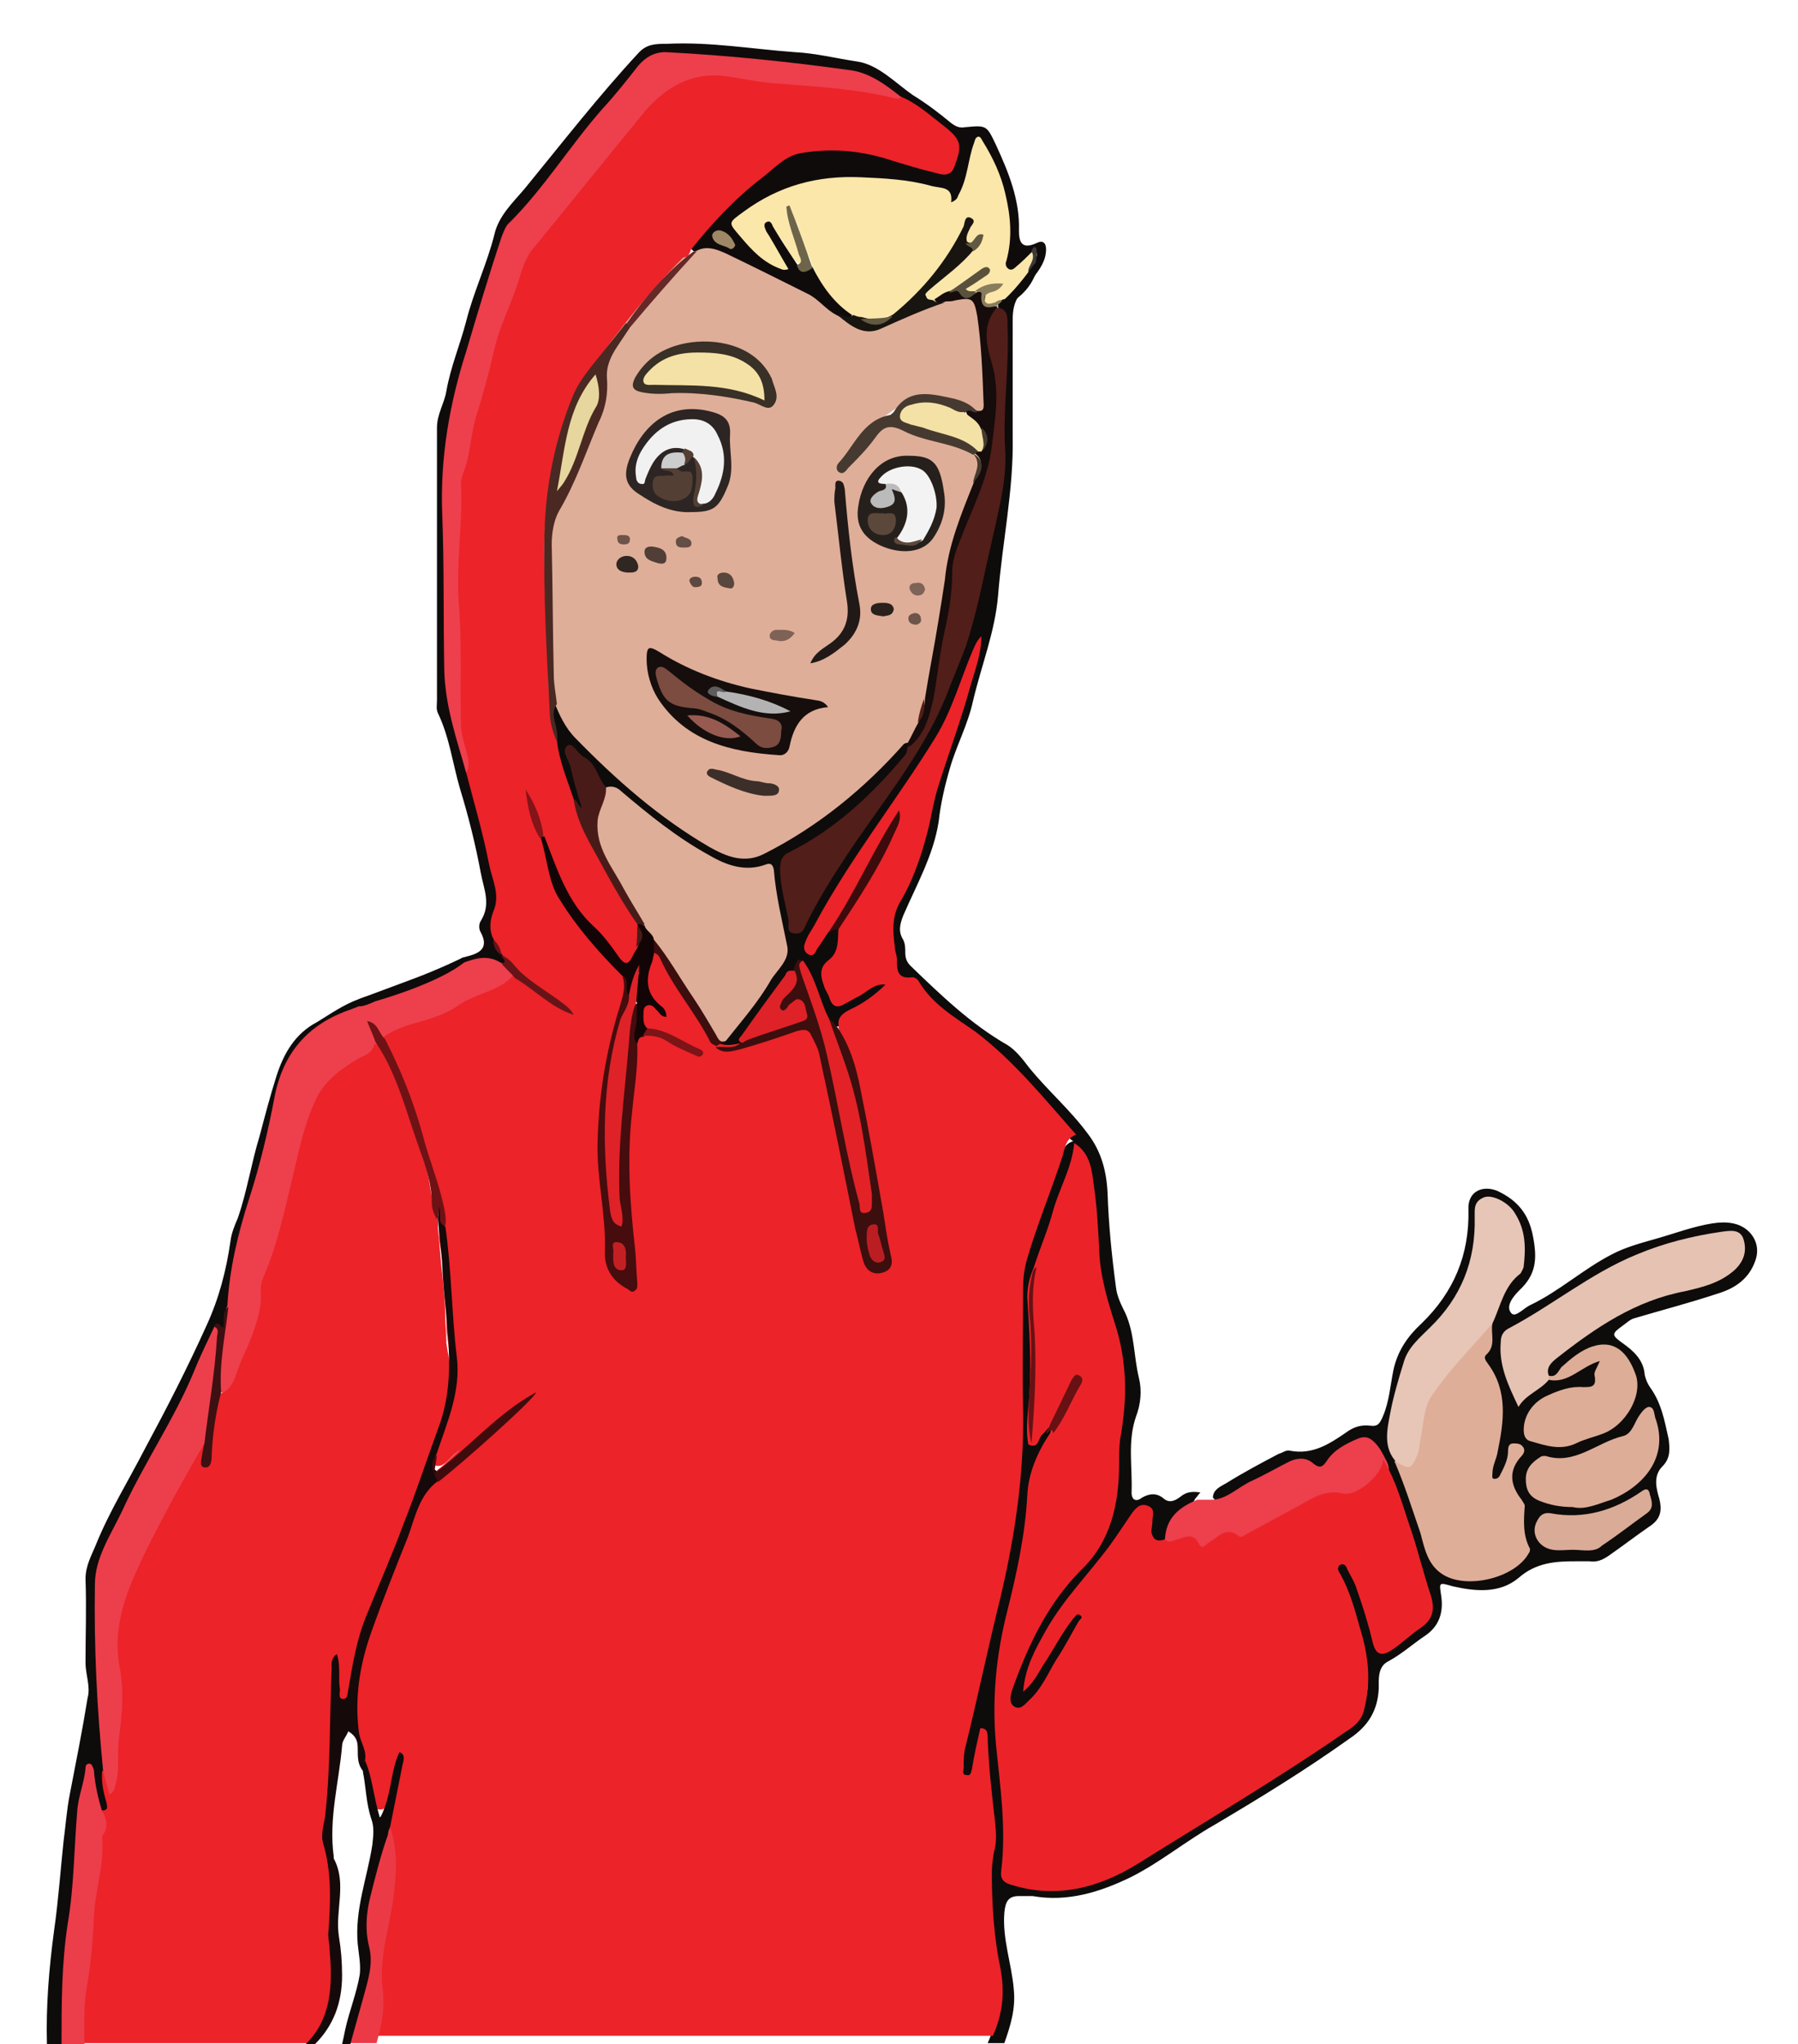 <?xml version="1.0" encoding="utf-8"?>
<!-- Generator: Adobe Illustrator 27.5.0, SVG Export Plug-In . SVG Version: 6.00 Build 0)  -->
<svg version="1.1" id="Layer_1" xmlns="http://www.w3.org/2000/svg" xmlns:xlink="http://www.w3.org/1999/xlink" x="0px" y="0px"
	 viewBox="0 0 172.4 196" style="enable-background:new 0 0 172.4 196;" xml:space="preserve">
<style type="text/css">
	.st0{fill:#0E0B0B;}
	.st1{fill:#FBE7AA;}
	.st2{fill:#100B0B;}
	.st3{fill:#EE3F4C;}
	.st4{fill:#ED3F4C;}
	.st5{fill:#EC2329;}
	.st6{fill:#EB2329;}
	.st7{fill:#DFAE98;}
	.st8{fill:#ED3F4B;}
	.st9{fill:#E6C2B2;}
	.st10{fill:#E7C6B7;}
	.st11{fill:#EC3D4B;}
	.st12{fill:#DDAD97;}
	.st13{fill:#DEAD98;}
	.st14{fill:#DAAB96;}
	.st15{fill:#3D1012;}
	.st16{fill:#671113;}
	.st17{fill:#521E19;}
	.st18{fill:#3C0E0E;}
	.st19{fill:#150C0B;}
	.st20{fill:#4A2923;}
	.st21{fill:#E22227;}
	.st22{fill:#491B18;}
	.st23{fill:#DE2227;}
	.st24{fill:#3C0B0C;}
	.st25{fill:#887D5C;}
	.st26{fill:#181510;}
	.st27{fill:#6D644A;}
	.st28{fill:#59513C;}
	.st29{fill:#615942;}
	.st30{fill:#3A3A3A;}
	.st31{fill:#652927;}
	.st32{fill:#661417;}
	.st33{fill:#9F8866;}
	.st34{fill:#6E1215;}
	.st35{fill:#150909;}
	.st36{fill:#460C0E;}
	.st37{fill:#EB3A46;}
	.st38{fill:#0F0A0A;}
	.st39{fill:#130506;}
	.st40{fill:#400B0D;}
	.st41{fill:#7D1417;}
	.st42{fill:#831418;}
	.st43{fill:#150E0D;}
	.st44{fill:#2C2523;}
	.st45{fill:#26201D;}
	.st46{fill:#393027;}
	.st47{fill:#463A30;}
	.st48{fill:#211917;}
	.st49{fill:#3C2F2A;}
	.st50{fill:#503E37;}
	.st51{fill:#302622;}
	.st52{fill:#2A211D;}
	.st53{fill:#59463D;}
	.st54{fill:#7E6256;}
	.st55{fill:#7F6357;}
	.st56{fill:#654E45;}
	.st57{fill:#6C554A;}
	.st58{fill:#6C544A;}
	.st59{fill:#5C4840;}
	.st60{fill:#BB1E22;}
	.st61{fill:#F4E1A6;}
	.st62{fill:#E7D69E;}
	.st63{fill:#DF2228;}
	.st64{fill:#C32024;}
	.st65{fill:#7C4C41;}
	.st66{fill:#B4B3B3;}
	.st67{fill:#975A50;}
	.st68{fill:#5E5C5C;}
	.st69{fill:#F1F1F1;}
	.st70{fill:#533F34;}
	.st71{fill:#CCCDCD;}
	.st72{fill:#F3F3F3;}
	.st73{fill:#5C483B;}
	.st74{fill:#BBBBBB;}
	.st75{fill:#F4E1A5;}
</style>
<path class="st0" d="M34.4,95.8c-1.4,0.5-2.7,1.4-4,2.2c-2.1,1.1-3.2,3-3.9,5.2c-0.6,1.9-1.1,3.8-1.6,5.7c-0.8,2.6-1.2,5.3-2.1,7.9
	c-0.3,0.7-0.6,1.4-0.7,2.2c-0.4,2.8-1.1,5.5-2.3,8.1c-1.8,4-3.8,7.9-5.9,11.8c-1.6,3.1-3.4,6-4.7,9.2c-0.4,1-1,2-1,3.3
	c0.1,2.7,0,5.4,0,8c0,1.2,0.5,2.3,0.2,3.4c-0.5,3.1-1.1,6.1-1.7,9.2c-0.3,1.5-0.4,3-0.6,4.5c-0.3,2.8-0.5,5.7-0.9,8.5
	c-0.5,3.7-0.8,7.3-0.7,11h1.8c0-3.2-0.3-6.5,0.3-9.6c0.5-2.5,0.3-5,0.7-7.5c0.4-2.6,0.3-5.3,1-8c0.3,1.1,0.4,2.2,1.2,2.9
	c0,0,0,0,0.1,0c0,0,0.1,0,0.1,0c1,0.2,0.9-0.5,0.8-1.2c-0.1-0.3-0.1-0.5-0.2-0.8c0-0.1,0-0.2-0.1-0.3c-0.1-0.5-0.2-1-0.1-1.5
	c0-0.1,0-0.1,0-0.1c0-0.6,0-1.2,0-1.8c-0.5-5.1-0.7-10.2-0.7-15.4c0-1,0.2-1.9,0.5-2.9c1-2.8,2.4-5.4,3.7-8c1.5-2.9,3.2-5.7,4.6-8.7
	c0.8-1.8,1.4-3.6,2.4-5.3c0,0,0.1,0,0.2,0c0.1,0,0.2-0.1,0.3-0.1c0.2,0,0.3-0.1,0.4-0.2c0,0,0,0,0,0c0,0,0.1-0.1,0.1-0.1
	c0.2-0.2,0.2-0.5,0.2-0.9c-0.1-0.5,0.3-0.8,0.5-1.3c0.3-2.2,0.4-4.4,1.1-6.5c1.5-4.5,2.4-9.1,3.7-13.7c0.9-3.2,2.4-5.8,5.7-7
	c1-0.4,2-0.9,3-1.4c0.5-0.2,1-0.4,1.1-1C36,95.2,35.2,95.5,34.4,95.8L34.4,95.8z M167.7,118.1c-0.9-0.9-2.2-1-3.5-0.8
	c-1.9,0.3-3.7,1-5.5,1.5c-1.4,0.4-2.9,0.8-4.2,1.5c-2.7,1.4-5,3.5-7.7,4.8c-0.7,0.3-1.5,1.3-1.9,0.8c-0.6-0.7,0.3-1.7,0.8-2.2
	c1.6-1.5,1.7-3,1.3-5.1c-0.4-2.2-1.5-3.5-3.4-4.4c-1.4-0.6-2.9,0-2.8,1.8c0.1,4.3-1.4,7.9-4.5,10.9c-1.3,1.2-2.3,2.6-2.7,4.5
	c-0.3,1.5-0.4,3-1,4.4c-0.3,0.7-0.5,1-1.2,0.9c-0.9-0.1-1.6,0.1-2.4,0.7c-1.6,1.1-3.2,2.1-5.3,1.7c-0.4-0.1-0.7,0.2-1.1,0.3
	c-1.7,0.9-3.4,1.8-5,2.8c-0.5,0.3-1.3,0.6-1.3,1.4c0.5,0.6,1,0.2,1.5,0c1.8-0.9,3.6-2,5.4-2.8c0.9-0.4,1.7-0.6,2.6-0.2
	c0.7,0.3,1.3,0.1,1.8-0.4c0.3-0.3,0.5-0.5,0.8-0.8c1.9-1.7,2.7-1.6,3.9,0.6c0,0.1,0.1,0.1,0.2,0.2c0,0.1,0.1,0.1,0.2,0.2
	c0,0.1,0.1,0.1,0.1,0.2c0.1,0.1,0.1,0.3,0.2,0.5c1.3,3.4,2.5,6.8,3.5,10.3c0.9,3.4,0.9,3.7-2,5.7c-0.1,0.1-0.3,0.2-0.4,0.3
	c-1.2,0.8-1.4,0.6-1.8-0.8c-0.6-2-1-4-2-5.8c-0.3-0.6-0.8-1.5-1.6-1c-0.8,0.4-0.3,1.2,0,1.8c1.2,2.8,2.1,5.6,2.4,8.6
	c0.2,2.3-0.2,4.4-2.5,5.8c-5,3.2-10,6.4-15,9.5c-2.4,1.5-4.6,3.2-7.2,4.2c-2.7,1-5.4,1.5-8.2,0.6c-0.9-0.3-1.3-0.6-1.2-1.6
	c0.2-1.6,0.1-3.3,0-5c-0.2-2.8-0.4-5.7-0.7-8.5c-0.4-4.7,0.9-9.2,1.9-13.7c0.5-2.4,1.1-4.9,1.2-7.4c0-1,0.3-1.8,0.5-2.8
	c0.3-1.4,1.3-2.5,1.6-3.9c0-0.1,0-0.2-0.1-0.3c0-0.1,0-0.1-0.1-0.2c-0.1-0.1-0.2-0.2-0.3-0.2c-0.1,0-0.2,0-0.3,0.1
	c-0.1,0-0.2,0.1-0.4,0.2c-0.3,0.1-0.4,0.7-0.9,0.4c-0.1-0.5-0.2-0.9-0.2-1.4v0c-0.1-1.3,0-2.7,0.1-4c0-0.4,0.1-0.7,0.1-1.1V131
	c0.1-1.3,0-2.6-0.1-3.9c0-0.3-0.1-0.7-0.1-1c0,0,0-0.1,0-0.1c-0.1-0.8-0.1-1.5,0-2.3c0.1-0.6,0.3-1.2,0.6-1.8
	c1.4-3.6,2.6-7.2,3.8-10.8c0.1-0.3,0.1-0.5,0.1-0.8c0-0.2-0.1-0.4-0.2-0.6c0,0,0-0.1-0.1-0.1c0,0-0.1-0.1-0.1-0.1c0,0-0.1,0-0.1-0.1
	c0,0,0,0,0,0c-0.1,0-0.1,0-0.2,0c-1,0.2-1.2,1.2-1.5,1.9c-1.2,3.3-2.4,6.6-3.5,10c-0.3,0.9-0.4,1.8-0.4,2.8c-0.1,6,0.2,12-0.2,18
	c-0.2,2.6-0.5,5.2-1,7.7c-1.4,6.1-2.5,12.4-4.2,18.4c-0.2,0.7-0.2,1.3-0.1,2c0.1,0.4,0.2,0.9,0.7,0.9c0.5,0,0.8-0.4,0.9-0.8
	c0.2-0.8,0.3-1.5,0.6-2.2c0.2,4.2,1.1,8.4,0.4,12.7c-0.4,2.5,0.4,5.1,0.6,7.6c0.2,2.1,0.8,4.2-0.1,6.3c-0.2,0.4-0.3,0.8-0.5,1.2h1.6
	c0.6-1.7,1.1-3.3,0.9-5.2c-0.2-2.4-1.1-4.8-0.9-7.3c0.1-1.1,0.4-1.6,1.4-1.6c0.4,0,0.9,0,1.3,0c3.4,0.6,6.5-0.4,9.4-1.8
	c2.8-1.4,5.2-3.4,8-5c4.4-2.6,8.8-5.3,13-8.3c1.8-1.2,2.7-2.7,2.8-4.8c0-0.9-0.1-2.1,0.9-2.6c1.3-0.7,2.4-1.7,3.6-2.5
	c1.3-0.9,1.7-2.2,1.5-3.7c-0.2-1.4-0.3-1.4,1.1-1c2.2,0.5,4.5,0.7,6.3-0.8c1.7-1.5,3.6-1.6,5.5-1.6c0.4,0,0.9,0,1.3,0
	c0.7,0.1,1.2-0.1,1.8-0.5c1.3-0.9,2.6-1.9,3.9-2.8c1.1-0.7,1.3-1.5,1-2.7c-0.3-1-0.6-2.2,0.3-3.1c0.8-0.8,0.7-1.7,0.6-2.6
	c-0.4-1.8-0.7-3.5-1.8-5c-0.2-0.3-0.4-0.7-0.5-1.2c-0.1-1.4-1.1-2.3-2.1-3c-1.1-0.8-1.1-0.9,0-1.7c0.3-0.2,0.7-0.6,1.1-0.7
	c2.7-0.8,5.4-1.5,8.1-2.4c1.6-0.5,2.9-1.4,3.5-3.1C168.7,119.8,168.4,118.8,167.7,118.1L167.7,118.1z"/>
<path class="st0" d="M96.4,28.7c0.6,0.1,0.9-0.4,1.4-0.5c-0.6,0.8-0.7,1.6-0.7,2.5c0,3.7,0,7.5,0,11.2c0.1,5.1-1,10.1-1.4,15.2
	c-0.3,3.5-1.6,6.7-2.4,10.1c-0.5,2.3-1.6,4.3-2.2,6.4c-0.5,1.7-0.9,3.4-1.1,5.2c-0.5,3.2-2.1,6-3.4,9c-0.3,0.8-0.5,1.5,0,2.3
	c0.2,0.4,0.2,0.8,0.2,1.2c0,0.5,0.1,0.9,0.5,1.3c2.9,2.8,5.8,5.6,9.3,7.6c0.8,0.5,1.5,1.4,2.1,2.2c1.8,2.2,3.9,4,5.6,6.3
	c1.3,1.7,1.8,3.6,1.9,5.7c0.1,3,0.4,6,0.8,9c0.1,0.9,0.5,1.7,0.9,2.5c0.9,2,0.8,4.1,1.3,6.2c0.3,1.2,0.2,2.5-0.3,3.8
	c-0.8,2.4-0.3,4.8-0.4,7.2c0,0.8,0.5,0.9,1,0.5c0.7-0.4,1.4-0.5,2.1,0.1c0.6,0.5,1.2,0.1,1.6-0.2c0.6-0.5,1.2-0.5,1.9-0.4
	c-0.2,0.2-0.3,0.4-0.5,0.6c-0.2,0.5-0.7,0.8-1,1.1c-1,0.8-1.4,1.9-2,3c-1.1,0.3-1.4,0-1.5-1.1c0-0.5,0.5-1.4-0.3-1.6
	c-0.7-0.2-1,0.6-1.4,1.1c-1.6,2.4-3.3,4.7-5.2,6.9c-1.9,2.2-3.3,4.8-4.3,7.5c0.9-1.4,1.8-2.9,2.6-4.3c0.3-0.5,0.6-0.9,1-1.3
	c0.3-0.3,0.8-0.7,1.2-0.3c0.4,0.3,0.2,0.8,0,1.2c-1.4,2.3-2.7,4.8-4.3,6.9c-0.9,1.2-1.8,1.6-2.4,1c-0.9-0.8-0.5-1.7-0.2-2.6
	c1.5-4.2,3.4-8.1,6.6-11.2c2.7-2.7,3.3-6.1,3.4-9.6c0.1-1.8,0.3-3.6,0.4-5.3c0.2-2.6,0.1-5.2-0.7-7.7c-1-3.3-1.7-6.5-1.8-10
	c-0.1-2.7-0.3-5.4-1.7-7.9l0,0c-1-0.7-1.6-1.7-2.4-2.6c-2-2.3-3.9-4.5-6.2-6.4c-0.7-0.6-1.4-1.2-2.3-1.7c-1.7-1-3.2-2.1-4.3-3.7
	c-0.3-0.4-0.7-0.8-1.2-0.9c-0.8-0.2-1.2-0.7-1.3-1.5c0-0.6-0.2-1.1-0.3-1.6C85,89.3,85.1,87.6,86,86c1.6-2.9,2.5-6,3.1-9.3
	c0.5-2.4,1.3-4.7,2.2-7.1c0.9-2.4,1.5-4.8,2-6.4c-1.2,4.9-4.4,9.8-7.8,14.6c-2.5,3.6-4.9,7.2-7,11.1c-0.3,0.5-0.5,1-0.6,1.6
	c0.6-0.4,0.8-1.2,1.5-1.5c0.3-0.1,0.6-0.2,0.9-0.1c0.7,1.1,0.5,2.1-0.3,3c-0.4,0.5-0.8,1-0.8,1.8c0.2,1.9,1.1,2.4,2.8,1.5
	c0.6-0.3,1.1-0.7,1.7-1c0.4-0.2,1-0.4,1.3,0.1c0.3,0.5-0.1,0.8-0.5,1.1c-0.6,0.5-1.3,1-2,1.4c-0.8,0.4-1.5,0.9-2.1,1.6
	c-0.6,0.2-0.7-0.4-1.1-0.6c-0.9-1.2-1.2-2.6-1.7-4c-0.1-0.4-0.3-0.8-0.6-1.1c-0.4,0-0.5,0.4-0.8,0.6c-0.7,0.3-1.1,0.8-1.5,1.4
	c-1,1.4-2,2.7-3,4.1c-0.3,0.5-0.6,0.9-0.7,1.5c-0.6,0.6-1.4,0.3-2.1,0.3c-0.1-0.1-0.2-0.1-0.3-0.2c-0.1-0.5,0.3-0.7,0.5-1
	c1.8-2.1,3.4-4.3,4.9-6.6c0.7-1,0.9-1.9,0.5-3.1c-0.5-1.6-0.6-3.3-0.9-5c-0.1-0.7-0.5-1.1-1.2-0.9C70,84,68,82.7,66,81.4
	c-2-1.3-3.9-2.7-5.7-4.3c-0.7-0.6-1.3-1.2-2.3-1.3c-0.3-0.1-0.6-0.3-0.7-0.7c-0.3-1.4-1.4-2-2.5-3.1c0.4,1.4,0.6,2.5,1,3.6
	c0.1,0.3,0.3,0.6,0.3,1c0,0.4,0.1,0.9-0.4,1.1c-0.5,0.2-0.5-0.4-0.7-0.7c-0.1-0.2-0.3-0.3-0.4-0.5c-0.8-1.8-1.6-3.7-1.6-5.8
	c0.2-0.7-0.1-1.3-0.1-2c0-0.5-0.1-1.1,0.3-1.5c0.7-0.2,0.9,0.4,1.1,0.8c1,2.1,2.6,3.6,4.3,5.2c2.4,2.2,5,4.4,7.7,6.3
	c0.5,0.4,1.1,0.7,1.6,1c2.5,1.7,4.9,1.7,7.5,0c3.8-2.4,7.4-5.1,10.5-8.5c0.3-0.4,0.7-0.8,1.2-0.8c0.2,0.1,0.3,0.2,0.4,0.4
	c0.2,1-0.6,1.5-1.1,2c-2.7,2.9-5.3,5.8-9,7.6c-2.1,1-2.3,1.6-1.8,3.9c0.2,1.2,0.4,2.3,0.8,3.4c0.5-0.1,0.7-0.5,0.8-0.8
	c2.1-4.3,5-8,7.7-11.9c1.7-2.4,3.6-4.7,4.7-7.5c1.6-4.1,3.5-8.2,4.2-12.6c0.5-2.7,1.2-5.5,1.9-8.2c0.1-0.5,0.3-1.1,0.3-1.6
	c-0.2-4.8,0.4-9.5,0.3-14.3c0-0.7,0-1.5-0.5-2c-0.1-0.1-0.1-0.2-0.1-0.4c0-0.4,0.2-0.6,0.6-0.8C96.2,28.6,96.3,28.6,96.4,28.7
	L96.4,28.7z"/>
<path class="st1" d="M96.4,28.7c-0.1,0-0.2,0-0.2,0c-0.2,0.1-0.3,0.1-0.4,0.2c-0.4,0.3-0.9,0.8-1.4,0.1c-0.4-0.6,0-1,0.5-1.4
	c-0.3,0.1-0.7,0.3-1,0.4c-0.1,0.1-0.2,0.1-0.3,0.1c-0.4,0-1,0-1-0.5c-0.1-0.8,0.7-0.9,1.2-1.3c-0.9,0.5-1.7,1.2-2.5,1.8
	c-0.6,0.2-1.1,0.6-1.6,0.8c-1.1-0.3-1.2-0.6-0.5-1.4c1.2-1.4,2.7-2.4,4-3.7c0.1-0.1,0.3-0.2,0.5-0.5c-0.4,0.1-0.7,0.2-1-0.1
	c-0.3-0.4-0.2-0.8,0-1.1c-1.6,3.4-3.8,6.2-6.9,8.4c-0.9,0.4-1.9,0.2-2.8,0.2c-0.4,0-0.7-0.1-1-0.3c-2-1.1-3.2-2.9-4.1-4.9
	c-0.5-1.5-1.2-3-1.5-4.5c0.1,1,0.7,2,1,3.1c0.2,0.6,0.2,1.2-0.7,1.2c-1.1-0.6-1.3-1.8-1.9-2.5c0.2,0.5,0.7,1.1,1.1,1.8
	c0.2,0.3,0.4,0.7,0.1,1.1c-0.3,0.3-0.7,0.3-1.1,0.2c-0.9-0.2-1.5-0.7-2.2-1.3c-0.8-0.7-1.4-1.4-2.1-2.2c-0.7-0.8-0.7-1.5,0.2-2.2
	c2.9-2.1,5.9-3.7,9.6-3.8c3.4-0.1,6.8,0.2,10.1,0.9c0.5,0.1,0.8,0.4,1.2,0.6c0.8-1.1,0.6-2.4,1.1-3.5c0.3-0.6,0.2-1.6,1.1-1.7
	c0.9-0.1,1.2,0.8,1.6,1.5c1.7,3.2,2.5,6.6,1.8,10.4c0.8-0.1,1.2-0.9,1.9-0.9c1.2,0.7,0.1,1.4,0,2.1c-0.1,0.1-0.2,0.2-0.3,0.3
	C97.9,27.2,97.3,28.1,96.4,28.7z"/>
<path class="st2" d="M98.6,26.4c0-0.1,0-0.1,0.1-0.2c0.3-0.4,0.4-0.9,0.6-1.4c0.1-0.2,0.3-0.7-0.3-0.7c-0.5,0.5-1,1-1.6,1.5
	c-0.2,0.2-0.5,0.4-0.8,0.1c-0.2-0.2-0.2-0.5-0.1-0.7c0.6-2.2,0.4-4.3-0.1-6.4c-0.4-1.8-1.2-3.5-2.2-5.1c-0.1-0.2-0.2-0.4-0.4-0.4
	c-0.3,0.1-0.3,0.3-0.4,0.6c-0.6,1.6-0.6,3.4-1.5,5c-0.1,0.3-0.2,0.5-0.7,0.7c0.2-1.6-1-1.3-2-1.6c-2.2-0.6-4.4-0.7-6.6-0.8
	c-4.2-0.2-7.9,0.8-11.3,3.3c-1.5,1.1-1.5,1-0.3,2.4c1.1,1.3,2.2,2.5,3.9,3.1c0.2,0.1,0.4,0.1,0.7,0c-0.6-1-1.2-2.1-1.8-3.1
	c-0.1-0.2-0.3-0.4-0.4-0.7c-0.1-0.2-0.2-0.6,0.1-0.7c0.3-0.2,0.5,0.1,0.6,0.4c0.7,1.2,1.5,2.4,2.3,3.6c0.4,0.5,1.1-0.1,1.5,0.3
	c0.9,1.8,2.1,3.5,3.8,4.6c-0.3,0.9-1,0.2-1.5,0.3c-0.3,0-0.6-0.2-0.8-0.4c-3-2.4-6.5-3.8-9.9-5.5c-0.9-0.4-1.9-0.4-2.9-0.5
	c-0.1,0-0.2-0.1-0.3-0.2c-0.2-0.5,0.1-0.9,0.4-1.3c2-2.2,4.1-4.3,6.3-6.3c2.5-2.2,5.3-2.7,8.4-2.4c2.4,0.3,4.8,0.8,7.1,1.6
	c0.2,0.1,0.5,0.2,0.7,0.2c0.7,0,1.4,0.6,1.9-0.3c0.6-1.2,0.5-2.1-0.4-2.8c-1.5-1.2-3-2.4-4.7-3.3C84,8.1,81.9,7,79.2,6.8
	c-4.9-0.4-9.8-1.1-14.7-1.3C63,5.4,62,6,61,7.1c-3.3,4-6.6,8-9.7,12.2c-0.3,0.4-0.6,0.8-1,1.2c-1,0.9-1.6,2.1-2,3.4
	c-1.8,5.6-3.5,11.2-4.8,16.9C43,42.7,43,44.6,43,46.6c-0.1,4.3-0.1,8.6,0,12.9c0.1,2.4,0,4.9,0.3,7.3c0.3,2.4,1.1,4.8,1.8,7.1
	c1.2,4,2.4,8,3,12.2c0.1,0.6,0.1,1.2-0.2,1.8c-0.2,0.6-0.3,1.2-0.2,1.9c-0.1,0.6,0,1.2,0.5,1.6c0.1,0.1,0.2,0.2,0.2,0.3
	c0.4,0.6,0.2,1-0.5,1c-1-0.2-1.9-0.4-2.9,0c-0.3,0.1-0.6,0.1-0.8-0.2c-0.3-0.7,0.3-0.7,0.6-0.8c1.2-0.3,2.1-0.8,1.3-2.3
	c-0.2-0.3-0.2-0.8,0-1.1c1-1.6,0.3-3,0-4.6c-0.5-2.7-1.2-5.5-2-8.1c-0.7-2.4-1-4.9-2.1-7.2c-0.2-0.4-0.1-0.8-0.1-1.3
	c0-8.7,0-17.4,0-26.1c0-1.3,0.7-2.3,0.9-3.5c0.4-2.3,1.3-4.4,1.9-6.7c0.7-2.8,2-5.5,2.7-8.3c0.4-1.8,1.8-3.1,2.9-4.4
	c3.6-4.4,7.1-8.9,10.9-13c0.8-0.9,1.7-0.9,2.8-0.9C68.1,4,72.1,4.7,76.2,5c2,0.1,4,0.6,6,0.9c2,0.3,3.6,2,5.3,3.2
	c1.3,0.8,2.5,1.7,3.7,2.7c0.4,0.3,0.8,0.5,1.3,0.4c2.1-0.2,2.1-0.2,3,1.7c1.2,2.6,2.3,5.3,2.2,8.2c0,1,0.2,1.9,1.7,1.2
	c0.6-0.3,0.9,0,0.9,0.6c0,1.1-0.6,1.9-1.2,2.7C98.8,26.9,98.7,26.5,98.6,26.4L98.6,26.4z"/>
<path class="st3" d="M44.2,92.4c1.3-0.5,2.5-0.9,3.8-0.1c0.7,0.3,1.4,0.5,1.4,1.4c-0.1,0.7-0.5,1.1-1,1.3c-3.8,1.7-7.4,3.8-11.5,4.8
	c-0.4,0-0.6-0.3-0.8-0.6c0.1,0.3,0.2,0.6,0.2,0.9c-0.1,0.8-0.7,1.2-1.3,1.5c-3.6,1.7-4.8,4.8-5.7,8.4c-1,3.9-1.7,7.9-3.2,11.6
	c-0.4,1-0.6,1.9-0.6,3c-0.1,2.1-1.1,4-1.9,5.9c-0.3,0.8-0.6,1.7-1.2,2.4c-0.4,0.4-0.8,1-1.5,0.4c-0.2-1.9-0.4-3.8,0.4-5.6
	c0.4-0.8,0.1-1.7,0.5-2.5c0.2-3.5,1-6.9,2.1-10.3c1-3.1,1.8-6.4,2.4-9.6c0.8-4.3,3.2-7.1,7.3-8.5c1.1-0.4,2.1-0.9,3.1-1.3
	C39.5,95.1,41.8,93.7,44.2,92.4L44.2,92.4z"/>
<path class="st4" d="M111.7,147.6c0.1-2.1,1.4-3.1,3.1-3.8c0.5,0,1,0,1.5,0c1.4-0.1,2.4-1.2,3.7-1.8c1.3-0.6,2.5-1.3,3.7-1.9
	c0.7-0.3,1.5-0.4,2.2,0.2c0.6,0.5,0.9,0.4,1.3-0.2c0.7-1.1,1.9-1.7,3.1-2.2c0.6-0.2,1-0.1,1.5,0.4c0.5,0.5,0.8,1.1,1.1,1.7
	c0.3,0.5,0.4,1.1,0,1.5c-1.1,1.1-2.3,2.2-3.9,2.1c-1.4-0.1-2.5,0.3-3.6,1c-1.4,0.8-2.8,1.5-4.1,2.3c-0.9,0.5-1.8,1.1-3,0.7
	c-0.6-0.2-1.1,0.3-1.6,0.7c-0.7,0.4-1.3,0.6-2,0c-0.5-0.4-0.9-0.2-1.4-0.1C112.5,148,111.8,148.5,111.7,147.6L111.7,147.6z"/>
<path class="st5" d="M103.1,108.7c-3-3.4-5.9-7-9.6-9.8c-2-1.4-4.1-2.6-5.4-4.8c-0.1-0.2-0.4-0.4-0.6-0.4C86,93.9,86,93,86,92
	c0-0.4-0.2-0.8-0.2-1.2c-0.2-1.5-0.3-2.9,0.5-4.3c1.2-2,2-4.3,2.6-6.6c0.4-1.5,0.6-3.1,1.1-4.6c1-3.2,2.2-6.4,3.1-9.7
	c0.4-1.4,1-2.9,1-4.6c-0.5,0.5-0.6,0.9-0.8,1.3c-1.2,2.8-2,5.8-3.6,8.4c-3.7,6-8.1,11.5-11.5,17.8c-0.3,0.6-0.8,1.2-1,1.9
	c-0.2,0.4-0.1,0.9,0.3,1.1c0.6,0.3,0.7-0.3,0.9-0.6c0.4-0.5,0.7-1.1,1.1-1.6c0.2-0.1,0.3-0.3,0.5-0.4c0.2-0.2,0.5-0.5,0.7-0.8
	c-0.1,0.3-0.2,0.6-0.3,0.9c0,0,0,0,0,0c-0.1,1.1,0.1,2.3-1,3.1c-0.9,0.7-0.7,1.6-0.4,2.4c0.1,0.4,0.4,0.8,0.5,1.1
	c0.3,1,0.8,1.1,1.6,0.6c0.4-0.2,0.7-0.4,1.1-0.6c0.9-0.4,1.5-1.3,2.7-1.2c-1,1-2.1,1.8-3.4,2.4c-0.6,0.3-1.2,0.7-1.1,1.5v0
	c0,0.8,0.3,1.5,0.6,2.1c1.2,2.4,1.4,5.1,2,7.7c0.4,1.8,0.8,3.7,1,5.6c0.2,2.1,0.6,4.2,1.1,6.2c0.1,0.4,0.3,1-0.4,1.2
	c-0.6,0.2-1.1-0.1-1.4-0.6c-0.2-0.3-0.2-0.6-0.3-1c-0.5-3-1.2-6-1.9-8.9c-0.5-2-0.9-4.1-1.2-6.2c-0.3-2-0.8-3.9-1.6-5.7
	c-0.3-0.6-0.8-1-1.5-0.7c-1.7,0.7-3.6,1.1-5.3,1.8c-0.2,0.1-0.3,0.1-0.4,0.2h0c-0.4,0.1-0.9,0.2-1.3,0.2c-0.4,0-0.7-0.1-1.1-0.2
	c0,0,0-0.1-0.1-0.1v0c-0.1-0.2-0.1-0.3-0.2-0.4c0-0.1-0.1-0.1-0.1-0.2c0,0,0,0,0,0c-0.8-1.6-1.8-3.1-2.8-4.5
	c-0.2-0.4-0.5-0.8-0.7-1.1c-0.4-0.7-0.8-1.3-1.2-2c-0.1-0.2-0.3-0.4-0.5-0.5h0c-0.2-0.1-0.4-0.1-0.6,0c0,0,0,0,0,0h0c0,0,0,0-0.1,0
	c-1.2,1.7-1.2,3.5,0.1,4.8c-0.7-0.3-1.2-0.2-1.4,0.6c0,0,0,0,0,0v0c-0.1,0.5-0.1,1,0.1,1.5v0c0.1,0.2,0.3,0.4,0.6,0.6c0,0,0,0,0.1,0
	c0,0,0.1,0,0.1,0c0.2,0,0.3,0,0.5,0.1c-0.2,0-0.4,0-0.5,0h0c-0.1,0-0.2,0-0.3,0c-0.2,0-0.3,0.1-0.5,0.1c-0.1,0-0.1,0.1-0.2,0.1
	c-0.1,0.1-0.2,0.2-0.3,0.4c-0.1,0.2-0.1,0.4-0.1,0.6c0,1.5-0.1,2.9-0.3,4.3c-0.3,1.7-0.4,3.4-0.5,5.2c-0.1,3.9,0.2,7.7,0.6,11.5
	c0.1,0.5,0.3,1.3-0.3,1.5c-0.7,0.2-1.2-0.5-1.6-1.1c-0.3-0.4-0.2-0.8-0.2-1.2c-0.1-1.1,0.2-2.2,0-3.3c-0.8-4-1.1-8.1-0.5-12.1
	c0.2-1.4,0.4-2.8,0.7-4.1c0.4-1.5,0.6-3.1,1.2-4.5c0.1-0.3,0.2-0.7,0.3-1.1v0c0.1-0.5,0.1-1.1-0.2-1.6c0,0,0-0.1,0-0.1
	c-0.1-0.2-0.2-0.4-0.3-0.6c-1.9-2-3.4-4.3-5.3-6.3c-0.2-0.3-0.4-0.5-0.5-0.9c-0.1-0.2-0.2-0.5-0.3-0.8c0.5,1,1.1,2,1.9,2.8
	c1.3,1.3,2.3,2.8,3.5,4.2c0.9,0.9,1.5,0.8,2.2-0.3c0.1-0.3,0.3-0.5,0.3-0.8c0-0.1,0-0.3,0-0.4c0,0,0,0,0,0c0-0.4,0-0.7,0-1.1
	c0-0.1,0-0.2,0-0.3c0-0.1,0-0.1,0-0.2c0-0.1,0-0.1,0-0.2c0,0,0,0,0,0c-0.4-0.7-0.8-1.3-1.2-2c0,0,0,0,0,0c-1.1-1.8-2.1-3.7-3-5.6
	l0,0c-0.5-1-1-2-1.5-3c-0.2-0.4-0.4-0.8-0.6-1.3c-0.6-1.8-1.4-3.7-1.6-5.6c-0.1-0.9-0.5-1.8-0.4-2.8c0-0.2,0-0.4,0-0.7v0
	c0-0.2,0-0.5,0-0.7c0-1.5-0.1-3-0.2-4.6c0-0.1,0-0.1,0-0.1c0-0.8-0.1-1.5-0.1-2.3v-0.2c0-0.5,0-1,0-1.5c0-0.4,0-0.8,0-1.2
	c-0.1-0.5-0.1-1-0.2-1.5v0c-0.1-1.1-0.1-2.1,0-3.2c0,0,0-0.1,0-0.1c0-0.7,0.1-1.5,0.2-2.2c0,0,0-0.1,0-0.1c0.2-1.7,0.5-3.3,0.7-5
	c0.2-1.5,0.6-3.1,1-4.6c0.3-1,0.7-2.1,1.3-3c0.7-1.1,1.4-2.1,2.2-3.1c0.7-0.9,1.4-1.9,2.1-2.8c0-0.1,0.1-0.1,0.1-0.2
	c0,0,0.1-0.1,0.1-0.1c1.4-2,3.1-3.8,4.8-5.5c0.4-0.4,0.9-0.7,1.1-1.2c0-0.1,0.1-0.1,0.1-0.2c0,0,0-0.1,0-0.1c2-2.5,4.2-4.9,6.8-6.9
	c1.2-0.9,2.2-2.1,3.7-2.4c2.8-0.5,5.5-0.3,8.2,0.5c1.6,0.5,3.2,1,4.9,1.4c0.6,0.2,1.4,0.3,1.7-0.6c0.8-2.1,0.7-2.6-1.1-4
	c-1.3-1-2.6-2.2-4.2-2.8c-0.6,0-1.1-0.4-1.6-0.6c-0.1,0-0.1-0.1-0.2-0.1c-0.4-0.2-0.8-0.3-1.2-0.3c-1.8,0.1-3.5-0.3-5.2-0.6
	c-2.2-0.4-4.4-0.1-6.6-0.7c-4.3-1.1-7.8,0.2-10.5,3.6c-2.6,3.3-5.4,6.5-8,9.8c-1.1,1.4-2.5,2.5-3.1,4.2c-0.9,2.3-1.7,4.6-2.5,6.9
	c-0.7,2-1.1,4.2-1.8,6.2c-1,2.7-1.7,5.6-1.9,8.4c-0.2,3.8-0.6,7.7-0.3,11.6c0.2,3.1,0.1,6.1,0.2,9.2c0,0.9,0.1,1.8,0.2,2.6
	c0,0,0,0,0,0c0.1,0.6,0.2,1.2,0.5,1.9c0.3,0.8,0.4,1.6,0.4,2.4c0.8,3.1,1.7,6.1,2.3,9.2c0.3,1.5,1.1,2.9,0.4,4.5
	c-0.3,0.8-0.4,1.6-0.1,2.4c0.3,0.5,0.4,1.1,0.8,1.5l0,0c0.2,0.3,0.3,0.5,0.5,0.7c0.7,0.9,1.5,1.6,2.4,2.2c-0.4-0.2-0.7-0.5-1.1-0.8
	c-0.1-0.1-0.3-0.2-0.4-0.1c0,0-0.1,0.1-0.1,0.1c-0.4,0.5-0.9,0.9-1.5,1.2c-1.3,0.7-2.8,1-4,1.9c-1.2,0.8-2.6,1.2-4,1.6
	c-1.1,0.3-2.1,0.7-3,1.3c0,0.1,0,0.1,0,0.1c-0.1,0.2-0.1,0.3,0,0.5c0.1,0.4,0.3,0.7,0.4,1c0.8,1.6,1.4,3.3,2,5
	c0.1,0.2,0.1,0.3,0.2,0.5c0.1,0.2,0.2,0.5,0.2,0.7c0.3,1,0.5,2,0.9,3c0.3,0.8,0.5,1.6,0.8,2.4c0.3,0.9,0.5,1.9,0.7,2.8
	c0.1,0.2,0.1,0.5,0.1,0.8c0,0.1,0,0.2,0,0.3c0,0.1,0,0.3,0,0.4c0,0.1,0,0.3,0,0.4v0.1c0,0.5,0,0.9,0,1.4c0.1,0.6,0.2,1.3,0.3,1.9v0
	c0.2,1.7,0.4,3.5,0.4,5.3v0.8c0,0.5,0,0.9,0.1,1.4v0c0,0.3,0.1,0.6,0.1,1c0.2,2,0.5,4-0.4,5.9c0,0,0,0.1,0,0.1
	c-0.3,0.7-0.5,1.4-0.7,2.1c-0.1,0.3-0.2,0.6-0.3,0.9c0,0.1-0.1,0.3-0.2,0.4c0,0,0,0.1,0,0.1c0,0,0,0,0,0c0,0.2,0,0.3-0.1,0.5
	c0,0.3-0.2,0.6-0.1,0.9c0,0,0,0,0,0c0,0.1,0.1,0.2,0.2,0.3c0,0,0,0,0.1,0c0,0,0.1,0,0.1,0.1c0,0,0.1,0,0.1,0
	c0.5,0.2,0.9-0.1,1.3-0.5c0.4-0.4,0.7-0.7,1.1-1c-0.7,0.6-1.3,1.3-2.1,1.9c-0.1,0.1-0.2,0.2-0.4,0.2c-0.1,0.1-0.1,0.1-0.2,0.2
	c-1.5,1.1-1.9,2.8-2.5,4.4c-1.3,3.3-2.8,6.5-3.8,9.8c0,0.1,0,0.1,0,0.1c-0.1,0.2-0.1,0.5-0.2,0.7c-0.2,0.8-0.5,1.7-0.7,2.6
	c-0.1,0.6-0.3,1.3-0.4,1.9c0,0.1,0,0.1,0,0.2c-0.1,0.2-0.1,0.5-0.1,0.8c0,0,0,0,0,0c-0.2,1.7-0.1,3.5,0.7,5.2
	c0.2,0.4,0.2,0.8,0.2,1.2c0,0.2,0.1,0.3,0.1,0.5c0,0.1,0.1,0.3,0.1,0.4c0.3,1.1,0.6,2.2,0.8,3.3c0.1,0.5,0.2,1.1,0.8,1.1
	c0,0,0.1,0,0.1,0h0c0.4,0,0.7-0.3,0.8-0.7c-0.1,0.6-0.2,1.2-0.3,1.9c0,0,0,0,0,0c0,0.1,0.1,0.3,0.1,0.4c0.5,2.1,0.2,4.1,0,6.2
	c-0.4,2.9-1.4,5.8-1,8.8c0.1,1.3,0.2,2.7-0.3,3.9c-0.1,0.4-0.3,0.8-0.4,1.2h59.8c0.9-2,1.2-4.1,0.7-6.6c-0.6-2.9-0.8-6-0.8-9
	c0-0.7,0.1-1.4,0.2-2c0.3-1,0.2-2,0.1-3c-0.3-2.6-0.6-5.2-0.7-7.9c0-0.5,0-1-0.7-1c-0.3,1.3-0.6,2.6-0.8,3.9
	c-0.1,0.3-0.1,0.7-0.5,0.6c-0.5,0-0.3-0.4-0.3-0.7c0-0.6,0-1.1,0.1-1.7c1.2-4.8,2.2-9.7,3.4-14.5c1.4-5.9,2.3-11.9,2.2-18
	c-0.1-4,0-7.9,0-11.9c0-0.8,0.1-1.6,0.3-2.4c1-3.5,2.4-6.8,3.5-10.2c0.2-0.7,0.3-1.7,1.3-2l0,0h0v0
	C103.3,109.2,103.3,108.9,103.1,108.7L103.1,108.7z M85.8,78.9c-0.5,1.1-1.1,2.3-1.7,3.4C84.7,81.1,85.2,80,85.8,78.9z M65.6,100.2
	c0.1,0.1,0.2,0.1,0.3,0.2C65.8,100.4,65.7,100.3,65.6,100.2z M65.1,100c-0.5-0.2-0.9-0.5-1.4-0.7C64.3,99.5,64.7,99.7,65.1,100z
	 M51.1,77.4c0.2,0.3,0.3,0.7,0.4,1.2C51.3,78.1,51.2,77.7,51.1,77.4z M52.5,81.6c0.2,0.4,0.4,0.7,0.4,1.1c0,0.2,0.1,0.4,0.1,0.6
	C52.9,82.7,52.7,82.1,52.5,81.6z M45.2,138.7c0.8-0.7,1.6-1.4,2.4-2C46.8,137.3,46,138,45.2,138.7z M37.7,171.9
	c0.1-0.8,0.1-1.5,0.4-2.1C38,170.5,37.9,171.2,37.7,171.9z"/>
<path class="st5" d="M43.1,134.8c-0.1,0.2-0.2,0.5-0.2,0.7c-0.2,0.7-0.5,1.4-0.7,2.1c-0.1,0.3-0.2,0.6-0.3,0.9
	c0,0.1-0.1,0.2-0.1,0.3c0,0.1-0.1,0.2-0.1,0.3c0,0,0,0,0,0c-0.9,2.6-1.9,5.2-2.9,7.8c-1.2,3-2.6,6-3.5,9.1c0,0.1,0,0.1,0,0.1
	c-0.1,0.2-0.1,0.5-0.2,0.7c-0.5,1.5-0.9,2.9-1,4.5c0,0.1,0,0.1,0,0.2c0,0.1,0,0.1,0,0.2c0,0.2,0,0.4-0.1,0.6c0,0,0,0,0,0
	c0,0,0,0.1-0.1,0.2c-0.2,0.4-0.4,0.8-0.9,0.7c-0.4-0.1-0.6-0.3-0.6-0.6c0.1,3,0,6-0.3,8.9c-0.3,2.3-0.7,4.6-0.2,6.8
	c0.9,3.7,0.1,7.5,0.5,11.2c0.2,2.4-0.4,4.7-2.2,6.4H7.6c-0.1-3,0.2-6,0.7-8.9c0.3-1.8-0.1-3.7,0.4-5.5c0.6-2.6,0.4-5.2,1-7.8
	c0,0,0-0.1,0-0.1c0.7,0,0.6-0.3,0.5-0.8c-0.3-1-0.5-2-0.4-3c0.2,0,0.3,0,0.4,0.1c0.1,0.1,0.2,0.4,0.4,0.6c0.2-1.8,0.2-3.6,0.4-5.4
	c0.3-2.1,0.1-4.2-0.2-6.2c-0.5-3.2,0.6-6.1,1.9-8.8c1.8-3.6,3.6-7.2,5.7-10.7c0.3-0.5,0.5-1.1,1.2-1.1c0,0,0,0,0.1,0c0,0,0,0,0,0
	c0,0,0,0,0,0c0.3,0.3,0.3,0.6,0.3,1c0-0.6,0-1.2,0.1-1.7v0c0.1-1,0.2-1.9,0.4-2.8c0-0.1,0-0.1,0-0.2c0,0,0,0,0,0
	c0.1-0.4,0.2-0.8,0.7-1c0,0,0,0,0,0c0.8-0.3,1.2-1.1,1.4-1.7c0.5-1.6,1.4-3.1,1.9-4.8c0.3-1,0.6-2,0.5-3.1c0-0.5,0-0.9,0.2-1.4
	c1.4-3.2,2.1-6.6,2.9-9.9c0.6-2.5,1.1-5.1,2.3-7.5c0.8-1.6,2.3-2.7,3.8-3.6c0.6-0.4,1.5-0.5,1.7-1.5c0.1,0,0.2,0,0.3,0.1
	c0.2,0.1,0.3,0.1,0.4,0.3c0.4,0.4,0.5,1.1,0.8,1.6c0.7,1.4,1.2,2.9,1.7,4.4c0.1,0.2,0.1,0.3,0.2,0.5c0.1,0.2,0.2,0.5,0.2,0.7
	c0.4,1.3,0.8,2.5,1.2,3.8c0.2,0.5,0.3,1,0.4,1.5c0.2,1,0.3,2.1,0.6,3.1c0,0.1,0,0.2,0.1,0.3c0,0,0,0,0,0c0,0,0,0,0,0
	c0,0.1,0.1,0.2,0.1,0.3c0,0.1,0,0.1,0.1,0.2c0,0,0,0.1,0,0.1c0,0.1,0,0.3,0,0.4c0,0.1,0,0.3,0,0.4c0.1,1.1,0.2,2.2,0.3,3.4v0
	c0.2,1.8,0.4,3.5,0.4,5.3c0,0.7,0.1,1.4,0.1,2.1v0.2C43.1,130.8,43.7,132.8,43.1,134.8L43.1,134.8z"/>
<path class="st6" d="M111.7,147.6c0.4,0.4,0.8,0.1,1.2,0c0.9-0.3,1.6-0.6,2.1,0.5c0.3,0.5,0.6,0,0.9-0.2c0.9-0.5,1.7-1.6,2.9-0.6
	c0.2,0.2,0.5-0.1,0.7-0.2c1.7-0.9,3.3-1.8,5-2.7c1.4-0.8,2.6-1.6,4.3-1.2c1.4,0.3,3.9-2,3.8-3.3c1.3,2.1,1.9,4.5,2.7,6.8
	c0.7,2.1,1.2,4.2,1.9,6.3c0.4,1.3,0.2,2.3-1,3.1c-0.9,0.6-1.7,1.4-2.6,2c-1.1,0.8-1.7,0.6-2-0.7c-0.4-1.7-0.9-3.3-1.5-5
	c-0.2-0.7-0.6-1.3-0.9-1.9c-0.1-0.3-0.3-0.6-0.6-0.5c-0.5,0.2-0.3,0.6-0.1,0.9c0.9,1.6,1.4,3.4,1.9,5.2c0.8,2.6,1.1,5.1,0.4,7.8
	c-0.2,1-0.9,1.6-1.7,2.1c-6.5,4.5-13.3,8.5-20,12.7c-3.7,2.3-7.8,3.4-12.2,2c-0.7-0.2-1-0.6-0.9-1.3c0.5-4.1-0.1-8.1-0.5-12.1
	c-0.4-4.4,0-8.6,1.1-12.9c0.9-3.6,1.7-7.3,1.9-11c0.1-2.2,1-4.2,2.2-6c0.3-1.6,1.4-2.9,2-4.4c-1,1.4-1.4,3.2-2.7,4.5
	c-0.5,0.3-0.3,1.5-1.4,1c-0.3-1.6,0-3.2,0.1-4.8c0.2-3.1,0-6.2-0.2-9.3c0-1,0.2-1.9,0.6-2.8c0.6-1.9,1.4-3.7,1.9-5.6
	c0.6-2.1,1.8-4.1,2-6.4c1.6,1,1.7,2.7,1.9,4.2c0.3,2.1,0.4,4.1,0.5,6.2c0.1,2.4,0.8,4.7,1.5,6.9c1.2,3.7,1.2,7.3,0.5,11.1
	c-0.1,0.8-0.1,1.6-0.1,2.4c0,3.8-0.8,7.4-3.6,10.1c-3.2,3.2-5.1,7.2-6.6,11.4c-0.2,0.6-0.4,1.3,0.1,1.7c0.6,0.4,1-0.1,1.5-0.6
	c1.2-1.1,1.8-2.6,2.6-3.9c0.8-1.2,1.4-2.4,2.1-3.6c0.1-0.2,0.5-0.4,0.2-0.6c-0.3-0.3-0.5,0.1-0.7,0.3c-1.1,1.4-1.9,3-2.9,4.5
	c-0.5,0.8-0.9,1.7-1.9,2.5c0.2-2.4,1.2-4.1,2.2-5.9c1.7-3,4.1-5.4,6.1-8.1c0.8-1.1,1.5-2.2,2.2-3.2c0.4-0.5,0.8-0.9,1.5-0.6
	c0.7,0.3,0.4,0.9,0.4,1.4c0,0.4-0.1,0.8-0.1,1.1C110.6,147.8,111.1,147.8,111.7,147.6L111.7,147.6z"/>
<path class="st7" d="M143.1,126.9c-0.2,1,0.4,2.1-0.6,3c-0.3,0.3,0,0.6,0.2,0.9c1.9,2.6,1.5,5.5,0.9,8.4c-0.1,0.7-0.5,1.3-0.5,2.1
	c0,0.2-0.1,0.5,0.2,0.5c0.2,0,0.4-0.1,0.5-0.3c0.4-0.8,0.8-1.5,0.8-2.4c0-0.4,0.1-0.7,0.5-0.7c0.3,0,0.7,0,0.9,0.3
	c0.3,0.3,0.1,0.7-0.1,0.9c-1.3,1.4-1.1,2.8,0,4.2c0.1,0.2,0.3,0.4,0.3,0.6c-0.1,1.4-0.2,2.8,0.5,4.1c0,0.1,0,0.3-0.1,0.4
	c-1.3,2.4-5.9,3.5-8.2,2.1c-1.5-0.9-1.8-2.5-2.2-4c-0.8-2.3-1.5-4.6-2.5-6.9c1.4-0.1,1.6-1.1,1.9-2.2c0.5-2.5,0.9-5,3-6.8
	c1.1-1,2.1-2.2,3-3.5C142.1,127.2,142.4,126.7,143.1,126.9L143.1,126.9z"/>
<path class="st8" d="M19.6,138.4c-1.3,2.2-2.6,4.5-3.8,6.8c-0.9,1.7-1.8,3.4-2.6,5.2c-1.4,3-2.4,6.2-1.7,9.6
	c0.4,2.2,0.2,4.5-0.1,6.7c-0.2,1.4,0.1,2.9-0.3,4.3c-0.1,0.4-0.1,0.7-0.6,1.1c-0.2-0.8-0.4-1.5-0.6-2.2c-0.6-6-0.9-12-0.8-18
	c0-2.5,1.5-4.7,2.6-7c2.1-4.6,5-8.8,6.9-13.4c0.6-1.5,1.3-2.9,2-4.4c0.8,0,0.7,0.6,0.7,1.1c-0.3,3.2-0.5,6.3-1.1,9.5
	C20,138,19.9,138.3,19.6,138.4L19.6,138.4z"/>
<path class="st9" d="M148.5,132.3c-0.8,1-2.2,1.4-2.9,2.6c-1-2.1-1.9-4-1.7-6.2c0-0.6,0.2-1,0.7-1.3c4.2-2.2,7.9-5.3,12.3-7.1
	c2.6-1.1,5.4-1.8,8.2-2.2c0.8-0.1,1.8-0.3,2.1,0.8c0.3,1.1,0,2-0.8,2.8c-1.4,1.3-3.1,1.7-4.8,2.1c-4.8,0.9-8.6,3.5-12.3,6.4
	c-0.5,0.4-1.1,0.9-0.8,1.7C148.7,132,148.7,132.2,148.5,132.3z"/>
<path class="st10" d="M143.1,126.9c-2,2.3-4.1,4.4-5.8,6.9c-0.8,1.1-0.8,2.8-1.1,4.2c-0.1,0.5-0.1,1-0.3,1.5c-0.6,1.4-0.7,1.4-2,0.7
	c-1.3-1.4-0.9-3.1-0.6-4.7c0.3-1.6,0.8-3.3,1.3-4.9c0.4-1.4,1.5-2.3,2.5-3.3c3-2.9,4.4-6.4,4.3-10.6c0-0.8-0.1-1.5,0.9-1.9
	c0.8-0.3,2.4,0.5,3,1.6c1,1.6,1,3.3,0.8,5c0,0.2-0.2,0.5-0.3,0.7C144.2,123.3,143.9,125.2,143.1,126.9L143.1,126.9z"/>
<path class="st11" d="M9.9,175.9c-0.1,0.1-0.1,0.2-0.1,0.4c0.2,2.6-0.7,5-0.8,7.6c-0.1,2.3-0.3,4.5-0.7,6.8
	c-0.3,1.7-0.2,3.5-0.2,5.3H5.9c0-3.9,0-7.7,0.6-11.6c0.6-3.5,0.6-7.1,0.9-10.7c0.1-1.5,0.7-2.8,0.8-4.2c0-0.2,0.1-0.4,0.4-0.4
	c0.3,0.1,0.3,0.4,0.4,0.6c0.1,1.4,0.4,2.7,0.8,4c0,0,0,0.1,0.1,0.1C10.2,174.5,10.4,175.2,9.9,175.9L9.9,175.9z"/>
<path class="st12" d="M148.5,132.3c0-0.1,0-0.2,0-0.4c0.7,0.2,0.9-0.4,1.2-0.8c0.9-0.8,1.8-1.6,3-2c2.2-0.7,3.4,0.7,4.1,2.6
	c0.8,2-0.9,5-3.2,5.8c-0.8,0.3-1.7,0.5-2.5,0.9c-1.5,0.7-2.9,0.2-4.3-0.2c-0.5-0.1-0.7-0.5-0.7-1.1c0-1.4,0.9-2.7,2.3-3.3
	c1.1-0.5,2.2-0.9,3.4-0.8c0.8,0,1.3,0,1.1-1.1c-0.1-0.3,0.2-0.7,0.5-1.4C151.6,131,150.4,132.7,148.5,132.3L148.5,132.3z"/>
<path class="st13" d="M150.8,144.5c-1.2,0-2.2-0.2-3.2-0.6c-1-0.4-1.3-1.1-1.3-2.1c0-1,0.6-1.6,1.4-2.1c0.1-0.1,0.3-0.1,0.5-0.1
	c2.8,0.9,4.9-1.3,7.4-1.9c0.9-0.2,1.1-1.3,1.6-2c0.2-0.3,0.6-0.8,0.9-0.8c0.5,0,0.5,0.6,0.6,1c1.4,3.8-1.1,6.6-4.2,7.9
	C153.2,144.2,152,144.8,150.8,144.5L150.8,144.5z"/>
<path class="st14" d="M150.8,148.6c-0.6,0-1.3,0.1-1.9,0c-1.4-0.2-2.2-1.6-1.5-2.8c0.3-0.6,0.7-0.8,1.3-0.7c3.2,0.6,6.1-0.3,8.7-2.1
	c0.4-0.3,0.7-0.3,0.8,0.3c0.2,0.7,0.4,1.3-0.3,1.8c-1.4,1-2.8,2.1-4.3,3.1C152.9,148.9,151.8,148.6,150.8,148.6z"/>
<path class="st15" d="M19.6,138.4c0.4-3.4,1-6.7,1.2-10.1c0-0.4,0.3-0.9-0.3-1.1c0.4-0.7,0.6,0,0.9,0.1c0.2-0.7-0.2-1.5,0.5-2
	c-0.3,2.7-0.9,5.4-0.7,8.2c-0.5,1.9-0.8,3.9-0.9,5.9c0,0.5,0,1.4-0.7,1.3c-0.6-0.1-0.2-0.9-0.2-1.4C19.5,139,19.5,138.7,19.6,138.4
	L19.6,138.4z"/>
<path class="st16" d="M99.4,121.5c-0.5,2-0.4,4.1-0.2,6.2c0.2,3.6,0,7.1-0.3,10.7c-0.5-2.1-0.2-4.2-0.1-6.3c0.1-1.7,0.1-3.5,0-5.2
	c-0.2-1.5-0.2-3,0.1-4.4C99,122.1,99,121.7,99.4,121.5L99.4,121.5z"/>
<path class="st16" d="M100.3,137.4c0.8-1.7,1.6-3.3,2.4-5c0.2-0.3,0.4-0.8,0.8-0.5c0.4,0.2,0.3,0.6,0.1,0.9
	c-0.9,1.5-1.5,3.2-2.6,4.6C100.7,136.6,100.5,137.6,100.3,137.4L100.3,137.4z"/>
<path class="st7" d="M66.7,24.1c1-0.6,2-0.2,2.9,0.2c2.7,1.3,5.3,2.6,7.9,3.9c1,0.5,1.7,1.5,2.7,2c0.8,0.5,1.8,0.6,2.7,1.1
	c0.7,0.4,1.5-0.1,2.1-0.5c1.7-1.1,3.7-1.6,5.6-2.3c2.8-0.5,3-0.3,3.5,2.4c0.4,2.3,0.4,4.6,0.5,6.9c0.1,0.7-0.1,1.4-0.8,1.7
	c-0.8,0.1-1.5-0.3-2-0.7c-1.3-0.9-2.7-0.5-4.1-0.6c-0.3,0-0.5,0.1-0.7,0.2c-2.3,1.6-4.7,3.1-6.2,6c1.1-1.3,2.2-2.3,3.1-3.4
	c0.8-1.1,1.2-1.2,2.4-0.5c1.3,0.8,2.8,0.9,4.2,1.3c1,0.3,1.9,0.7,2.8,1.2c0.1,0.1,0.2,0.2,0.3,0.3c0.5,0.6,0.6,1.3,0.3,2
	c-0.2,0.3-0.3,0.7-0.3,1.1c-0.5,1.6-1.2,3.1-1.8,4.7c-0.8,2.1-0.9,4.4-1.3,6.6c-0.4,2.5-0.8,5-1.4,7.5c-0.1,0.5-0.2,1.1-0.2,1.6
	c-0.2,0.8-0.7,1.6-0.8,2.5c-0.2,0.8-0.4,1.7-1.4,2c-3.8,4.3-8.2,7.9-13.3,10.5c-2,1.1-3.8,0.3-5.4-0.6c-4.8-2.8-8.9-6.4-12.8-10.4
	c-1-1-1.6-2.3-2.1-3.6c-0.5-0.3-0.5-0.9-0.5-1.4c-0.1-4.8-0.5-9.5-0.4-14.3c0-1.6,0.5-3.1,1.4-4.6c1-1.5,1.9-3.2,2.2-5.1
	c0-0.3,0.2-0.6,0.4-0.8c1.2-1.7,1.4-3.5,1.1-5.4c-0.1-1.1,0.6-1.8,1.1-2.6c0.4-0.6,0.9-1.1,1.3-1.7c1.8-2.3,3.7-4.5,5.8-6.6
	C66.1,24.6,66.4,24.3,66.7,24.1L66.7,24.1z"/>
<path class="st7" d="M58.1,75.5c0.6-0.2,1.1,0,1.5,0.4c2.6,2.2,5.3,4.4,8.4,6.1c1.7,1,3.5,1.6,5.4,0.9c0.5-0.2,0.7,0,0.8,0.5
	c0.2,2.5,0.8,4.9,1.3,7.4c0.2,1.3-1,2.2-1.6,3.2c-1.2,2.1-2.8,3.9-4.3,5.8c-0.6,0.3-0.9,0.1-1.2-0.4c-1.4-2.4-3-4.7-4.4-7.1
	c-0.4-0.7-1-1.4-1.5-2c-0.3-0.6-0.8-1-0.9-1.7c-1.4-2.6-3.2-5-4.3-7.7C56.3,79,56.9,77.2,58.1,75.5z"/>
<path class="st17" d="M95.6,29.5c1.1,0.1,1,1,1,1.7c0.2,4.1-0.5,8.2-0.2,12.2c0.1,2.9-0.7,5.7-1.3,8.5c-0.8,3.4-1.4,6.8-2.5,10.1
	c-0.6,1.6-1.3,3.2-1.9,4.8C88.4,72.4,84.5,77,81.2,82c-1.4,2.1-2.7,4.2-3.8,6.4c-0.3,0.6-0.4,1.2-1.2,1.1c-0.9-0.1-0.5-0.8-0.6-1.3
	c-0.3-1.6-0.8-3.2-0.8-4.9c0-0.8,0.2-1.3,0.9-1.6c4.4-2.2,7.9-5.5,11-9.2c0.2-0.2,0.3-0.5,0.3-0.8c1.4-2.1,1.8-4.5,2.2-6.9
	C90,61.4,90.8,58,91,54.5c0.1-1.7,0.8-3.4,1.5-5c1.1-2.6,2.2-5.4,2.3-8.2c0.1-2,0.6-4.1-0.2-6.2c-0.5-1.3-0.3-2.8-0.3-4.2
	C94.4,30.2,94.7,29.6,95.6,29.5L95.6,29.5z"/>
<path class="st18" d="M80.3,98.5c1.2,1.8,1.8,3.8,2.2,5.9c0.8,3.9,1.5,7.9,2.2,11.9c0.2,1.3,0.4,2.7,0.7,4c0.2,0.7,0.2,1.4-0.7,1.7
	c-0.9,0.3-1.6-0.1-1.9-1c-0.3-1-0.5-2.1-0.8-3.2c-1.1-5.5-2.2-11-3.4-16.5c-0.1-0.7-0.5-1.4-0.8-2c-0.3-0.7-0.8-0.6-1.5-0.4
	c-1.7,0.6-3.5,1.2-5.3,1.7c-0.8,0.2-1.7,0.5-2.4-0.2c0.8-0.1,1.6,0.2,2.3-0.3c0-0.7,0.6-0.8,1-0.9c1.2-0.4,2.3-0.9,3.5-1.2
	c0.3-0.1,0.6-0.2,0.8-0.3c0.3-0.2,0.4-0.5,0.2-0.8c-0.2-0.3-0.4-0.1-0.7,0c-0.5,0.2-1,0.7-1.4,0c-0.3-0.5,0-1.1,0.4-1.5
	c0.6-0.6,1-1.4,1.3-2.2c0.1-0.3,0.2-0.5,0.3-0.8c0.1-0.3,0.3-0.6,0.7-0.2c-0.1,0.9,0.4,1.6,0.7,2.4c1.9,4.7,2.7,9.7,3.7,14.7
	c0.4,1.9,0.7,3.9,1.4,5.8c0-1.2,0-2.4-0.2-3.5c-0.8-4.2-1.5-8.5-3.3-12.4c-0.2-0.5-0.4-1,0.1-1.4C80,97.8,80,98.3,80.3,98.5
	L80.3,98.5z"/>
<path class="st19" d="M95.6,29.5c-1.5,1.6-1,3.7-0.5,5.3c0.8,2.8,0.3,5.4,0,8c-0.4,3.2-1.9,6-3,8.9c-0.4,1-0.8,2-0.8,3.2
	c0,1.9-0.3,3.7-0.7,5.5c-0.5,2.2-0.7,4.4-1.1,6.6c-0.4,1.7-0.8,3.4-2.3,4.6c-0.1-0.1-0.2-0.2-0.2-0.3c0.4-0.7,0.7-1.4,1.1-2.1
	c0.3-0.8,0.6-1.5,0.6-2.3c0.4-2.5,0.9-5,1.3-7.5c0.2-1.2,0.4-2.5,0.6-3.8c0.3-3.3,1.6-6.4,2.8-9.4c0.3-0.9,1.3-1.9,0-2.8l0,0
	c-0.1-0.3,0.1-0.4,0.3-0.5c0.1-0.1,0.3-0.2,0.4-0.3c0.4-0.5,0.4-1-0.1-1.5c-0.4-0.6-1.3-0.9-1.4-1.8c0.4-0.6,0.8,0,1.1,0.1
	c0.8,0.1,0.6-0.6,0.6-1c-0.1-2.7-0.2-5.4-0.6-8.1c-0.3-1.7-0.5-1.8-2.1-1.5c-0.3,0.1-0.6,0.1-0.9,0.1c-0.4,0.1-0.8,0.4-1.1-0.2
	c0.5-0.3,0.9-0.7,1.5-0.8c0.5-0.2,0.9-0.7,1.4,0.1c0.3,0.4,0.8,0.3,1.2,0l0,0c0.3-0.1,0.9-0.3,0.8,0.3c-0.4,1.5,0.7,0.9,1.3,1.1
	C95.6,29.4,95.6,29.4,95.6,29.5z"/>
<path class="st20" d="M60.4,31.4c-0.4,0.6-0.8,1.2-1.2,1.8c-0.6,0.9-1.1,1.9-1,3.1c0.1,1.4-0.1,2.8-0.8,4.2
	c-1.2,2.8-2.2,5.8-3.8,8.5c-0.5,0.9-0.7,2.1-0.7,3.2c0.1,4.2,0.1,8.3,0.2,12.5c0,0.9,0.2,1.9,0.3,2.8c-0.5,0.7-0.3,1.4-0.1,2.1
	c0.1,0.5,0.2,1,0.1,1.5C52.9,70,52.7,69,52.7,68c-0.3-5.6-0.6-11.1-0.5-16.7c0.1-4.6,1-9.2,2.8-13.5c0.7-1.6,2-3,3.1-4.4
	c0.6-0.8,1.3-1.6,1.9-2.4C60.3,31,60.4,31.1,60.4,31.4L60.4,31.4z"/>
<path class="st21" d="M79.5,97.7c0.5,1.5,1.1,3,1.6,4.5c1.4,4,1.9,8.2,2.5,12.3c0,0.3,0,0.5,0,0.8c0,0.5,0,0.9-0.6,1
	c-0.7,0.1-0.5-0.5-0.6-0.9c-1.3-4.7-2-9.5-3.1-14.2c-0.6-2.7-1.6-5.3-2.5-7.9c-0.1-0.5-0.4-0.9,0.2-1.2C78.3,93.9,78.6,96,79.5,97.7
	z"/>
<path class="st22" d="M58.1,75.5c0.1,1.1-0.7,2.1-0.8,3.2c-0.2,2.6,1.4,4.4,2.5,6.5c0.6,1.1,1.3,2.2,2,3.4c-0.2,0.3-0.5,0.1-0.7,0
	c-1.4-2-2.6-4.2-3.8-6.4c-1-1.8-2-3.5-2.3-5.6c0.4,0.2,0.4,0.6,0.8,0.9c-0.4-1.3-0.8-2.6-1.1-4c-0.2-0.7-0.9-1.5-0.3-2
	c0.5-0.4,1,0.8,1.6,1.1C57.2,73.2,57.3,74.6,58.1,75.5z"/>
<path class="st23" d="M76.2,93.1c0.5,1,0,1.6-0.6,2.2c-0.3,0.3-0.6,0.5-0.7,0.9c-0.1,0.2-0.2,0.4,0,0.6c0.2,0.2,0.4,0,0.5-0.1
	c0.1-0.1,0.2-0.3,0.3-0.4c0.4-0.2,0.6-0.7,1.1-0.4c0.5,0.3,0.4,0.9,0.6,1.4c0.1,0.5-0.4,0.6-0.7,0.7c-1.7,0.6-3.4,1.1-5,1.7
	c-0.2,0.1-0.4,0.2-0.5,0.3c-0.6-0.2-0.3-0.5-0.1-0.7c1.4-2,2.8-3.9,4.2-5.8C75.4,93.1,75.7,93,76.2,93.1L76.2,93.1z"/>
<path class="st24" d="M79.5,89.3c2.5-3.7,4.2-7.8,6.7-11.6c0.3,0.9-0.2,1.6-0.5,2.3c-1.4,3.2-3.4,6.2-5.3,9.1
	C80.1,89.1,79.8,89.2,79.5,89.3z"/>
<path class="st18" d="M62.7,90.1c1.4,1.7,2.5,3.7,3.8,5.6c0.8,1.2,1.5,2.4,2.2,3.6c0.2,0.4,0.4,0.7,0.8,0.5
	c-0.3,0.2-0.5,0.3-0.8,0.5c-0.2-0.1-0.5-0.2-0.6-0.4c-1.4-2.8-3.5-5.1-4.8-8c-0.2-0.4-0.4-0.5-0.8-0.6
	C62.3,90.9,62.3,90.5,62.7,90.1L62.7,90.1z"/>
<path class="st25" d="M95.6,29.3c-0.9,0.3-1.6,0.3-1.5-1c0.1-0.5-0.4-0.2-0.6-0.4c0.8-0.6,1.6-0.8,2.7-0.7c-0.3,0.5-0.7,0.7-1.1,0.8
	c-0.4,0.1-0.8,0.3-0.7,0.8c0.2,0.5,0.6,0.3,1,0.2c0.2-0.1,0.4-0.3,0.7-0.2C96,29,95.8,29.1,95.6,29.3L95.6,29.3z"/>
<path class="st26" d="M89.5,28.8c0.3,0.3,0.7,0.2,1.1,0.2c-2.1,0.7-4.1,1.6-6.1,2.5c-1.7,0.8-3-0.3-4.2-1.3c0.5-0.1,1,0.5,1.5,0
	c0.3,0.1,0.5,0.2,0.8,0.2c1.1,0.3,2.1,0.4,3.1-0.3c2.8-2.3,5.1-5.1,6.7-8.4c0.1-0.3,0.1-1.1,0.7-0.8c0.6,0.3,0,0.7-0.1,1
	c-0.2,0.4-0.4,0.8-0.3,1.2c0.1,0.4,1.2-0.1,0.7,0.8c-1.2,1.5-2.8,2.6-4.3,3.9c-0.2,0.2-0.5,0.4-0.3,0.6
	C88.9,28.8,89.2,28.7,89.5,28.8z"/>
<path class="st27" d="M77.9,25.7c-0.6,0.4-1.2,0.7-1.5-0.3c0.7-0.2,0.3-0.7,0.2-1c-0.4-1.5-1.1-3-1.2-4.6c0.1,0,0.2-0.1,0.3-0.1
	C76.5,21.7,77.2,23.7,77.9,25.7z"/>
<path class="st28" d="M93.6,28c-0.5,0.6-1.1,0.9-1.6,0.1c-0.3-0.5-0.7,0.1-1-0.1c1-0.7,2-1.4,3.1-2.2c0.3-0.2,0.6-0.3,0.8,0
	c0.1,0.2-0.1,0.5-0.3,0.6c-0.6,0.4-1.3,0.9-2,1.3C92.9,28.1,93.3,27.8,93.6,28L93.6,28z"/>
<path class="st29" d="M85.6,30.3c-0.9,1-2,1.1-3.1,0.3C83.6,30.5,84.6,30.6,85.6,30.3z"/>
<path class="st29" d="M93.3,24.1c0-0.5-0.6-0.4-0.7-0.8c0.9,0.3,0.8-1.1,1.7-0.8C94.2,23.1,94,23.7,93.3,24.1L93.3,24.1z"/>
<path class="st30" d="M98.9,24.1c0.2-0.6,0.5-0.5,0.5,0c0,0.7,0,1.5-0.8,2C98.5,25.5,99.4,24.9,98.9,24.1z"/>
<path class="st3" d="M86.4,9.3c-0.2,0.2-0.4,0.2-0.7,0.1C82,8.5,78.2,8.3,74.4,8c-1.6-0.1-3.3-0.5-4.9-0.7c-3.1-0.4-5.6,1-7.6,3.3
	c-3.7,4.5-7.3,9-11,13.5C50.3,25,50,26,49.7,27c-0.7,2.2-1.8,4.3-2.3,6.5c-0.5,2.2-1.1,4.4-1.8,6.6c-0.5,1.8-0.5,3.6-1.2,5.3
	c-0.1,0.3-0.2,0.7-0.2,1c0.2,3.8-0.5,7.7-0.2,11.5c0.3,3.8,0.1,7.7,0.2,11.5c0,0.9,0.3,1.8,0.5,2.6c0.2,0.7,0.4,1.4,0,2.1
	c-0.9-3.2-2-6.3-2.1-9.8c-0.1-5,0-10-0.2-15.1c-0.2-5.3,0.7-10.5,2.3-15.5c1.1-3.7,2.2-7.4,3.4-11c0.2-0.5,0.4-1.1,0.8-1.4
	c3.3-3.3,5.8-7.4,8.9-10.9c1.2-1.3,2.3-2.7,3.4-4.1c0.7-0.8,1.5-1.3,2.6-1.3c5.9,0.3,11.7,0.9,17.5,1.7C83.3,6.9,84.9,8.1,86.4,9.3z
	"/>
<path class="st31" d="M60.4,31.4c-0.1-0.1-0.2-0.2-0.3-0.4c1.8-2.6,3.9-5,6.4-6.9c0.1,0,0.2,0,0.3,0C64.6,26.5,62.5,28.9,60.4,31.4z
	"/>
<path class="st32" d="M48.1,91.6c0.8,0.3,1.2,1,1.8,1.6c1.3,1.2,2.8,2,4.2,3.1c0.4,0.3,0.7,0.6,0.9,1c-2.2-0.7-3.7-2.4-5.6-3.5
	c-0.4-0.5-0.9-0.9-1.3-1.4C48.8,92.2,48,91.8,48.1,91.6L48.1,91.6z"/>
<path class="st33" d="M70.5,23.5c-0.1,0.3-0.4,0.5-0.6,0.3c-0.5-0.3-1.4-0.3-1.6-1.1c-0.1-0.4,0.4-0.7,0.8-0.6
	C69.8,22.3,70.2,22.8,70.5,23.5L70.5,23.5z"/>
<path class="st32" d="M47.3,90.1c0.5,0.4,0.7,0.9,0.8,1.5C47.5,91.2,47.3,90.7,47.3,90.1z"/>
<path class="st34" d="M41.9,116.9c-0.3-0.5-0.5-1-0.5-1.6c0-1.8-0.6-3.5-1.2-5.2c-0.9-2.5-1.6-5.1-2.7-7.5c-0.4-0.9-0.9-1.8-1.5-2.7
	c-0.2-0.6-0.5-1.2-0.8-2c1.1,0.2,1.1,1.2,1.7,1.7c1.5,2.9,2.7,5.9,3.6,9.1c0.6,2.4,1.6,4.7,2.1,7.2c0.1,0.5,0.2,1.1,0.1,1.6
	c-0.4,0.2-0.6,0-0.6-0.3c0-0.4,0-0.7,0-1.1C42,116.5,42.1,116.8,41.9,116.9L41.9,116.9z"/>
<path class="st35" d="M42.2,141.4c0.2,0.2-0.1,0.4-0.2,0.6c-1.8,1.3-2.2,3.5-2.9,5.4c-1.2,3-2.4,6-3.5,9.1c-1.1,3.1-1.6,6.2-1.2,9.5
	c0.1,1,0.8,1.8,0.6,2.8c-0.2,0.2,0.1,0.6-0.1,0.9c0,0-0.1,0.1-0.1,0.1c-0.5-0.6-0.5-1.3-0.5-2.1c0-0.7-0.1-1.2-0.9-1.7
	c-0.2,0.5-0.6,0.9-0.6,1.4c-0.3,3.5-1.3,7-0.8,10.6c0,0.1,0,0.2,0,0.2c1.3,2.4,0.1,5,0.5,7.5c0.2,1.2,0.3,2.4,0.3,3.7
	c0,2.6-0.8,4.8-2.6,6.6h-0.9c2.5-2.4,2.6-5.7,2.3-9.1c0-0.6-0.2-1.2-0.1-1.8c0.2-2.8,0.3-5.6-0.5-8.3c-0.3-1,0.1-1.9,0.2-2.9
	c0.5-4.6,0.4-9.3,0.6-13.9c0-0.4-0.1-1,0.5-1.4c0.4,1.2,0.1,2.3,0.3,3.4c0,0.3-0.2,0.9,0.3,0.9c0.5,0,0.4-0.6,0.5-0.9
	c0.4-2.4,0.8-4.8,1.7-7c1.2-3,2.5-5.9,3.6-8.9c1.2-3,2.2-6.1,3.3-9.1c2-5.2,0.6-10.5,0.4-15.8c-0.1-1.5-0.3-2.9-0.4-4.3
	c0-0.3,0.1-0.6,0.1-0.9c0-0.1,0-0.2,0-0.4c0,0,0,0.1,0,0.1c0.1,0.2,0.1,0.5,0.1,0.8c0,0.1,0,0.1,0,0.2c0,0.2,0,0.4,0.1,0.6
	c0,0,0,0,0,0c0.1,0.1,0.2,0.2,0.4,0.3c0.6,4.1,0.6,8.4,1.1,12.5c0.4,3.3-0.9,6.2-1.9,9.2c-0.2,0.5-0.5,1-0.3,1.5c0,0,0,0.1,0.1,0.1
	c0,0,0.1,0.1,0.1,0.1C41.9,141.2,42,141.3,42.2,141.4L42.2,141.4L42.2,141.4z"/>
<path class="st36" d="M61.1,100.1c0.1,2.2-0.3,4.4-0.5,6.6c-0.5,4.4-0.2,8.7,0.3,13.1c0.1,1,0.1,2,0.2,3.1c0,0.3,0.1,0.7-0.3,0.9
	c-0.3,0.2-0.5-0.2-0.8-0.3c-1.4-0.8-2.1-2-2-3.7c0.1-3.4-0.8-6.8-0.7-10.3c0.1-4.4,0.8-8.7,2.1-12.9c0.3-1,0.7-2.1,0.2-3.2
	c0.6-0.1,0.8,0.3,0.8,0.8c0,0.4,0.2,0.9,0.3,1.3c0,1-0.4,1.9-0.7,2.8c-0.9,3.1-1.1,6.3-1.4,9.4c-0.2,2,0.2,4,0.3,6
	c0,0.8,0.1,1.5,0.2,2.5c-0.1-4.6-0.2-9.1,0.6-13.5c0.3-1.5,0.1-3,0.4-4.4c0.2-0.8,0-1.7,1-2.1c0.4,1,0.3,2,0.1,2.9
	C61.1,99.4,60.8,99.7,61.1,100.1L61.1,100.1z"/>
<path class="st37" d="M37.7,182.1c-0.4,2.9-1.4,5.7-1,8.7c0.2,1.7-0.1,3.4-0.6,5.1h-3c0-0.1,0.1-0.2,0.1-0.3c0.5-1.3,0.7-2.7,1.1-4
	c0.4-1.4,0.8-2.8,0.6-4.3c-0.3-2.1-0.4-4.2,0.4-6.3c0.4-1.1,0.6-2.4,0.9-3.6c0.2-0.7,0.3-1.5,0.9-2c0.1-0.1,0.2-0.2,0.3-0.2
	C38.2,177.5,38,179.8,37.7,182.1z"/>
<path class="st38" d="M38.6,169.2c-0.4,2-0.8,4-1.2,6c-0.1,0.2-0.2,0.5-0.2,0.7c-0.7,2-1.2,4-1.7,6c-0.4,1.6-0.5,3.2-0.1,4.8
	c0.4,1.6-0.1,3.1-0.5,4.6c-0.4,1.4-0.8,2.9-1.2,4.3c0,0.1-0.1,0.3-0.1,0.4h-0.8c0.1-0.4,0.2-0.9,0.3-1.4c0.4-1.8,1.1-3.5,1.4-5.3
	c0.1-1-0.1-1.9-0.2-2.9c-0.3-3.3,0.9-6.3,1.4-9.5c0.1-0.9,0.2-1.7-0.1-2.5c-0.5-1.5-0.5-3-0.8-4.5c0-0.2,0-0.4,0-0.6
	c0-0.2,0.1-0.3,0.2-0.5c0.7,1.6,0.8,3.4,1.4,5.4c0,0,0,0.1,0,0.1c0,0,0-0.1,0.1-0.1c1.1-2.2,0.9-4.3,1.8-6.2
	C38.9,168.2,38.7,168.8,38.6,169.2z"/>
<path class="st39" d="M61.1,100.1c-0.5-0.6-0.2-1.2-0.1-1.8c0.1-0.7,0-1.4,0.1-2.1c-0.5-0.9-0.5-1.2,0.2-3c-0.6,0.6-0.2,1.7-1,2.3
	c-0.5-0.6,0.2-1.6-0.7-2c-2.2-2.2-4.3-4.6-5.9-7.2c-1.1-1.6-1.2-3.8-1.8-5.8c-0.1-0.3,0.1-0.3,0.3-0.3c1.2,3.1,2.2,6.3,4.7,8.6
	c0.9,0.8,1.7,1.9,2.4,2.9c0.7,1,1,0.7,1.4-0.1c0.1-0.2,0.2-0.4,0.4-0.7c0.3-0.7,0.4-1.3,0.1-2c0-0.1-0.1-0.2-0.1-0.2
	c0.2-0.3,0.5,0.1,0.7,0c0.1,0.6,0.9,0.8,0.9,1.5c0,0.4,0,0.9,0,1.3c-0.1,0.3-0.1,0.6-0.2,0.8c-0.6,1.5-0.6,2.9,0.8,4.1
	c0.3,0.2,0.6,0.5,0.6,1.1c-0.6,0-0.7-0.5-1-0.7c-0.2-0.3-0.5-0.5-0.8-0.4c-0.4,0.1-0.4,0.5-0.4,0.8c0,0.5-0.1,1.1,0.5,1.5
	c0.2,0.5-0.3,0.5-0.5,0.7C61.2,99.4,61.2,99.8,61.1,100.1L61.1,100.1z"/>
<path class="st40" d="M42,142.1c-0.4-0.9-1-1.7-0.1-2.6c-0.1,0.5-0.1,0.9-0.3,1.8c3.5-2.6,6.1-5.8,9.8-7.8
	C51.3,134.1,44.1,140.5,42,142.1L42,142.1z"/>
<path class="st41" d="M61.6,99.3c0.2-0.2,0.3-0.5,0.5-0.7c1.9,0.1,3.3,1.3,5,2c0.2,0.1,0.5,0.3,0.2,0.6c-0.2,0.2-0.4,0.1-0.6,0
	c-0.9-0.4-1.9-0.8-2.8-1.4C63.1,99.3,62.4,99.3,61.6,99.3z"/>
<path class="st42" d="M52.1,80.1c-0.1,0.1-0.2,0.2-0.3,0.3c-0.9-1.4-1.2-3-1.4-4.7C51.3,77.1,51.9,78.5,52.1,80.1z"/>
<path class="st22" d="M61.1,88.8c0.8,0.7,0.5,1.4-0.1,2C61.1,90.2,61.1,89.5,61.1,88.8z"/>
<path class="st43" d="M79.4,67.8c-2.4,0.2-3.3,1.8-3.7,3.8c-0.1,0.5-0.5,0.9-1.1,0.8c-4.5-0.3-8.8-1.3-11.5-5.4
	c-0.7-1.1-1.1-2.5-1.1-3.8c0-1.2,0.2-1.3,1.2-0.7c2.7,1.7,5.6,2.8,8.7,3.5c2,0.4,4.1,0.8,6.1,1.1C78.4,67.2,78.9,67.1,79.4,67.8
	L79.4,67.8z"/>
<path class="st44" d="M66.3,49.1c-1.9,0.1-3.5-0.7-5-1.7c-1.3-0.8-1.6-1.8-0.9-3.5c1.3-3.2,3.9-5.5,7.9-4.4c1.1,0.3,1.8,0.8,1.7,2.2
	c-0.1,1.7,0.5,3.4-0.3,5.1C68.9,48.7,68.4,49.1,66.3,49.1L66.3,49.1z"/>
<path class="st45" d="M87.1,43.7c2.3,0,3,0.6,3.4,3.4c0.3,1.6-0.1,3.2-1.1,4.6c-1,1.3-3,1.5-5,0.6c-1.7-0.8-2.4-2-2.1-3.8
	C82.7,45.8,84.5,43.6,87.1,43.7L87.1,43.7z"/>
<path class="st46" d="M64.4,37.7c-1,0.1-1.9,0.1-2.9-0.1c-0.9-0.2-1-0.6-0.6-1.4c1.1-1.9,2.8-2.9,4.9-3.3c2.7-0.5,6.5,0.1,8.1,3.2
	c0,0.1,0.1,0.1,0.1,0.2c0.2,0.8,0.8,1.7,0.2,2.5c-0.5,0.7-1.2,0-1.9-0.2C69.7,38,67.1,37.6,64.4,37.7L64.4,37.7z"/>
<path class="st47" d="M93.8,43.3c-0.2,0.1-0.3,0.2-0.5,0.3c-2.1-1.2-4.6-1.2-6.7-2.3c-1.4-0.7-2-0.3-2.7,0.7c-0.8,1.1-1.7,2-2.6,2.9
	c-0.2,0.3-0.5,0.6-0.8,0.4c-0.4-0.2-0.3-0.7-0.1-0.9c1.5-1.6,2.3-4.1,4.9-4.6c0.1,0,0.3-0.2,0.4-0.3c1.3-2.2,3.3-1.8,5.2-1.4
	c1,0.2,2.1,0.5,2.8,1.4c-0.4,0.2-0.7-0.4-1.1,0c-0.5,0.5-1,0.2-1.5,0c-0.9-0.3-1.8-0.6-2.7-0.4c-0.4,0.1-1,0.1-1,0.6
	c-0.1,0.5,0.5,0.6,0.9,0.7c1.2,0.3,2.3,0.7,3.4,1.1C92.5,41.7,93.7,41.9,93.8,43.3L93.8,43.3z"/>
<path class="st48" d="M77.7,63.6c0.4-1,1.2-1.4,1.9-1.9c1.4-1,1.9-2.3,1.6-4.1c-0.5-3.1-0.8-6.3-1.2-9.5c0-0.4,0-0.8,0.1-1.3
	c0-0.3-0.1-0.8,0.4-0.7c0.4,0.1,0.4,0.4,0.5,0.8c0.3,3.7,0.7,7.4,1.4,11c0.3,1.5-0.2,2.8-1.4,3.9C80,62.6,79,63.4,77.7,63.6
	L77.7,63.6z"/>
<path class="st49" d="M73.2,76.3c-1.8-0.2-3.5-1-5.1-1.8c-0.2-0.1-0.4-0.3-0.3-0.5c0.2-0.4,0.5-0.3,0.9-0.2c1.3,0.2,2.4,1,3.8,1.1
	c0.4,0,0.8,0.2,1.2,0.2c0.4,0,1,0.2,1,0.6c0,0.6-0.6,0.6-1.1,0.6C73.5,76.3,73.4,76.3,73.2,76.3z"/>
<path class="st50" d="M62.5,52.4c0.8,0.1,1.4,0.3,1.4,1.1c0,0.6-0.4,0.6-0.8,0.5c-0.6-0.2-1.3-0.3-1.3-1.1
	C61.8,52.4,62.3,52.4,62.5,52.4L62.5,52.4z"/>
<path class="st51" d="M60.3,54.9c-0.6,0-1.2-0.2-1.2-0.8c0-0.4,0.4-0.8,1-0.8c0.6,0,1,0.4,1.1,1C61.2,54.9,60.7,54.9,60.3,54.9z"/>
<path class="st52" d="M84.7,59.1c-0.6-0.1-1.2-0.1-1.2-0.7c0-0.5,0.6-0.6,1.1-0.6c0.4,0,1,0,1.1,0.6C85.6,59.1,85,59,84.7,59.1z"/>
<path class="st53" d="M69.4,54.9c0.6,0,0.9,0.4,1,1c0,0.4-0.2,0.6-0.5,0.5c-0.6-0.1-1.1-0.2-1.1-1C68.7,55.1,69,54.9,69.4,54.9z"/>
<path class="st54" d="M76.2,60.7c-0.5,0.7-1.1,0.9-1.8,0.7c-0.3,0-0.6-0.1-0.6-0.4c0-0.3,0.2-0.5,0.5-0.6
	C75,60.4,75.6,60.3,76.2,60.7z"/>
<path class="st55" d="M88.7,56.5c-0.1,0.4-0.3,0.6-0.7,0.6c-0.4,0-0.7-0.3-0.8-0.7c0-0.4,0.3-0.5,0.6-0.5
	C88.3,55.8,88.6,56,88.7,56.5z"/>
<path class="st56" d="M65.4,51.4c0.3,0.2,0.9,0.2,0.9,0.7c0,0.4-0.4,0.4-0.7,0.4c-0.4,0-0.8,0-0.8-0.6
	C64.8,51.6,65.1,51.5,65.4,51.4L65.4,51.4z"/>
<path class="st57" d="M87.9,59.9c-0.5,0-0.8-0.2-0.8-0.6c0-0.3,0.2-0.4,0.5-0.5c0.4-0.1,0.7,0.2,0.7,0.5
	C88.4,59.7,88.1,59.8,87.9,59.9L87.9,59.9z"/>
<path class="st58" d="M59.7,51.3c0.3,0,0.7,0,0.7,0.4c0,0.4-0.2,0.5-0.6,0.5c-0.3,0-0.6-0.1-0.6-0.5C59.1,51.3,59.4,51.3,59.7,51.3z
	"/>
<path class="st47" d="M93.3,43.5c1.1,0.6,1.1,1.6,0,2.8C93.4,45.4,94.2,44.5,93.3,43.5z"/>
<path class="st59" d="M66.6,56.3c-0.2,0-0.4-0.3-0.5-0.6c0-0.3,0.3-0.4,0.6-0.4c0.4,0,0.6,0.2,0.6,0.6
	C67.3,56.2,67.1,56.3,66.6,56.3z"/>
<path class="st17" d="M88.6,67c0.1,0.9,0,1.7-0.6,2.3C88.1,68.5,88.3,67.8,88.6,67z"/>
<path class="st60" d="M83.1,118.8c0-0.8,0-1.3,0.6-1.4c0.7-0.1,0.4,0.6,0.5,0.9c0.2,0.5,0.3,1.1,0.5,1.7c0.1,0.4,0.3,0.8-0.2,1
	c-0.5,0.2-0.9-0.1-1.1-0.6C83.2,119.8,83.1,119.2,83.1,118.8L83.1,118.8z"/>
<path class="st61" d="M93.8,43.3c-1.4-1.5-3.5-1.6-5.3-2.3c-0.4-0.1-0.8-0.2-1.2-0.3c-0.4-0.2-1.1-0.2-1-0.9c0.1-0.6,0.6-0.9,1.1-1
	c1.3-0.4,2.5-0.2,3.7,0.3c0.4,0.2,0.8,0.5,1.3,0.4c0.6,0.5,1.3,0.8,1.6,1.5c0.3,0.7,0.6,1.5,0.1,2.3C94.1,43.3,94,43.3,93.8,43.3z"
	/>
<path class="st47" d="M94.2,43.3c0.3-0.8-0.1-1.5-0.1-2.3C94.9,41.7,94.8,42.5,94.2,43.3z"/>
<path class="st62" d="M53.4,47.1c0.8-4.1,0.9-8,3.7-11.2c0.4,1.2,0.5,2.5,0,3.2c-1.3,2.2-1.6,4.9-3,7.1C54,46.4,53.8,46.6,53.4,47.1
	z"/>
<path class="st63" d="M60.3,95.4c0.2-0.9,0.4-1.9,1-2.9c-0.1,1.3-0.2,2.5-0.3,3.6c-0.5,1.2-0.6,2.6-0.7,3.9
	c-0.4,4.9-1.1,9.7-0.9,14.6c0,1,0.5,2,0.2,3c-0.9-0.2-1-0.9-1.1-1.5c-0.8-6.2-0.8-12.4,1-18.4C59.8,97,60.4,96.3,60.3,95.4
	L60.3,95.4z"/>
<path class="st64" d="M58.8,120.1c0.1-0.3-0.3-1,0.3-1c0.8,0,1,0.7,0.9,1.4c0,0.5,0.2,1.3-0.4,1.3C58.7,121.8,58.8,120.8,58.8,120.1
	z"/>
<path class="st65" d="M74.9,70.1c0,0.7-0.1,1.3-0.7,1.5c-0.6,0.2-1.2,0.2-1.7-0.3c-1.4-1.3-2.8-2.4-4.6-3c-0.5-0.2-1-0.4-1.6-0.4
	c-2.1-0.2-2.7-0.7-3.3-2.7c-0.1-0.4-0.3-0.9,0.1-1.2c0.4-0.2,0.7,0.1,1.1,0.4c1.2,1,2.4,1.9,3.8,2.7c1.8,1.1,3.8,1.5,5.9,1.8
	C74.7,69,75.1,69.4,74.9,70.1L74.9,70.1z"/>
<path class="st66" d="M69.6,66.3c2.2,0.3,4.3,0.9,6.2,1.9c-2.5,0.7-4.8-0.4-7-1.4c-0.2-0.1-0.4-0.2-0.2-0.4
	C68.8,66,69.2,66.2,69.6,66.3L69.6,66.3z"/>
<path class="st67" d="M65.9,68.6c2.1-0.2,3.6,0.8,5.1,2C69.5,71.2,67.4,70.3,65.9,68.6z"/>
<path class="st68" d="M69.6,66.3c-0.2,0.3-1.1-0.5-0.8,0.5c-0.5,0-1.1-0.3-0.9-0.6C68.4,65.5,69,65.9,69.6,66.3L69.6,66.3z"/>
<path class="st69" d="M65.7,43.1c-1.2-0.4-2.3,0-3.1,1.3c-0.3,0.5-0.5,1-0.7,1.5c-0.1,0.2,0,0.6-0.4,0.5c-0.3,0-0.5-0.3-0.5-0.6
	c-0.2-1.1,0.1-2,0.7-2.9c1.2-1.8,2.8-2.8,5-2.7c1,0.1,1.7,0.6,2.1,1.5c1,1.9,0.7,3.8-0.2,5.6c-0.2,0.5-0.6,1-1.2,1
	c-1,0.2-0.9-0.3-0.7-0.9c0.3-1.3,0.5-2.5-0.3-3.7l0,0C66.1,43.6,65.8,43.5,65.7,43.1L65.7,43.1z"/>
<path class="st70" d="M64.9,44.9c0.1,0.1,0.3,0.2,0.4,0.3c0.4,0.1,1.1-0.3,1.1,0.6c0,0.8,0,1.6-0.8,2c-0.7,0.4-1.6,0.3-2.3-0.1
	c-0.6-0.3-0.8-0.8-0.7-1.5c0.1-0.8,0.8-0.5,1.2-0.6c0.2,0,0.5,0,0.8,0c-0.2-0.7-1-0.3-1.2-0.7C63.9,44.4,64.4,44.3,64.9,44.9
	L64.9,44.9z"/>
<path class="st71" d="M64.9,44.9c-0.5,0-1,0-1.5,0c0-1.4,0.9-1.6,2-1.5c0.6,0.3,0.7,0.7,0.2,1.2C65.4,44.6,65.2,44.8,64.9,44.9
	L64.9,44.9z"/>
<path class="st70" d="M66.5,43.8c1.1,1,0.9,2.2,0.5,3.5c-0.2,0.6-0.3,1,0.5,1.1c-1,0.5-1.1,0-1-0.8C66.8,46.3,66.9,45.1,66.5,43.8z"
	/>
<path class="st70" d="M65.6,44.5c0.2-0.4,0.1-0.8-0.2-1.2c0.1-0.1,0.2-0.2,0.3-0.3c0.3,0.2,0.8,0.2,0.8,0.7
	C66.1,44,66.1,44.5,65.6,44.5L65.6,44.5z"/>
<path class="st72" d="M84.9,46.4c-0.6,0-1-0.1-0.4-0.7c0.8-0.9,2.7-1.3,3.8-0.7c0.9,0.4,1.6,2.4,1.5,3.7c-0.2,1.2-0.7,2.1-1.3,3.1
	c-1.2,0.7-2,0.6-2.5-0.2c1-1.3,1.4-2.8,0.5-4.3C86,46.6,85.3,46.8,84.9,46.4L84.9,46.4z"/>
<path class="st73" d="M84.6,49.2c0.4,0.2,1.3-0.4,1.3,0.7c0,0.6-0.3,1.4-1.2,1.4c-0.9,0-1.5-0.6-1.5-1.4
	C83.2,48.9,84.1,49.3,84.6,49.2z"/>
<path class="st74" d="M84.9,46.4c0.7-0.1,1.3,0,1.5,0.8c-0.3-0.1-0.6-0.2-0.9-0.3c0.3,0.7,0.6,1.4-0.4,1.7c-0.6,0.2-1.3,0.2-1.6-0.4
	c-0.2-0.4,0.4-0.9,0.8-1.1C84.7,47,85.1,46.9,84.9,46.4z"/>
<path class="st73" d="M85.9,51.5c0.8,0.9,1.7,0.4,2.5,0.2c-0.6,1-1.5,0.5-2.2,0.5C85.9,52.2,85.5,51.9,85.9,51.5z"/>
<path class="st75" d="M73.3,38.4c-3.5-1.7-7-1.4-10.6-1.5c-0.4,0-0.9,0.1-1-0.3c-0.1-0.3,0.2-0.7,0.5-1c1.3-1.4,2.9-1.8,4.7-1.8
	c1.6,0,3.2,0.1,4.6,1C72.8,35.6,73.3,36.7,73.3,38.4z"/>
<path class="st0" d="M99.1,25.4c0,0-1.5,2.2-2.9,3.4s1.7,0.4,2.9-2.1S99.1,25.4,99.1,25.4z"/>
<path class="st0" d="M36,96c0,0,6.1-1.7,8.6-3.8l-0.2-0.4c0,0-2.2,1.1-4.9,2.1c-2.7,1-5.1,1.9-5.1,1.9S33.4,97.2,36,96z"/>
</svg>
